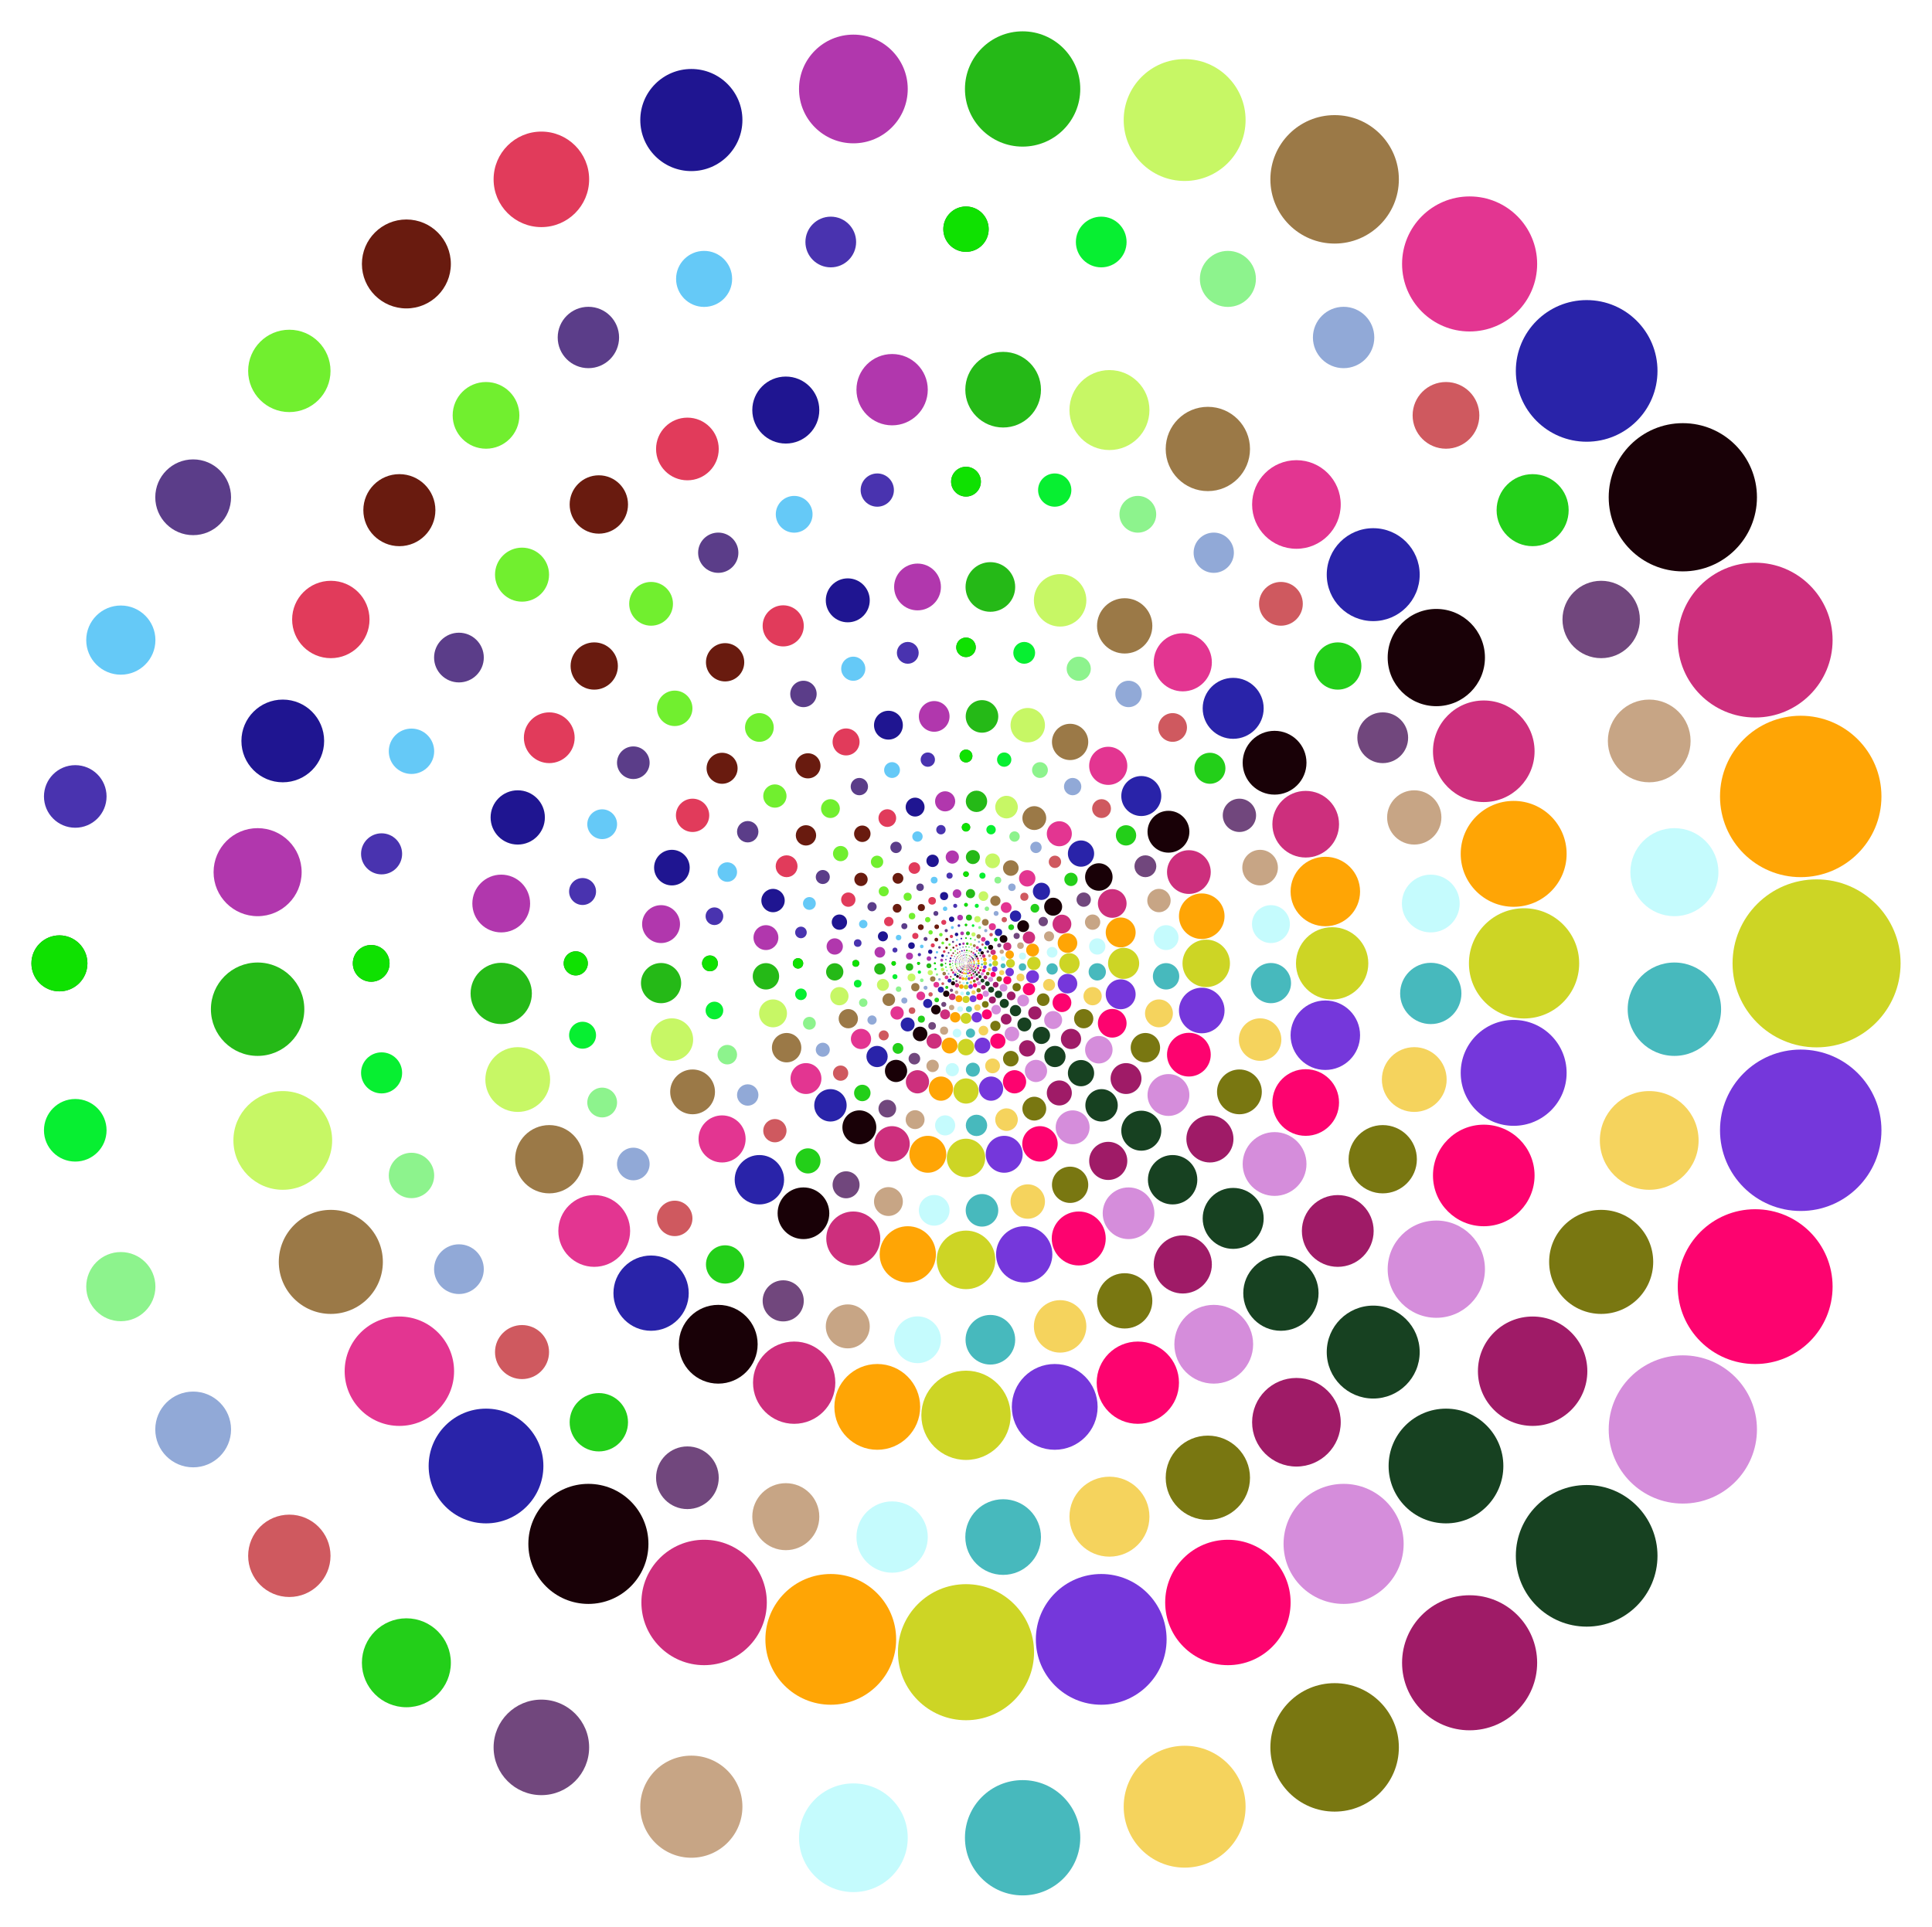 <?xml version="1.0" encoding="utf-8"?>

<!DOCTYPE svg PUBLIC "-//W3C//DTD SVG 1.1//EN" "http://www.w3.org/Graphics/SVG/1.1/DTD/svg11.dtd">
<svg version="1.1" id="Layer_1" xmlns="http://www.w3.org/2000/svg" xmlns:xlink="http://www.w3.org/1999/xlink" x="0px" y="0px"
	 viewBox="0 0 1658 1653.787" enable-background="new 0 0 1658 1653.787" xml:space="preserve">
<g>
	<g>
		<g>
			<circle fill="#1B7511" cx="827.602" cy="826.894" r="0.043"/>
			<circle fill="#4933AF" cx="827.626" cy="826.636" r="0.048"/>
			<circle fill="#65C9F7" cx="827.697" cy="826.395" r="0.053"/>
			<circle fill="#5B3D89" cx="827.808" cy="826.175" r="0.058"/>
			<circle fill="#71EF2F" cx="827.956" cy="825.98" r="0.064"/>
			<circle fill="#691B0F" cx="828.137" cy="825.815" r="0.069"/>
			<circle fill="#E13B5B" cx="828.345" cy="825.684" r="0.074"/>
			<circle fill="#1F1591" cx="828.576" cy="825.593" r="0.079"/>
			<circle fill="#B137AD" cx="828.826" cy="825.545" r="0.084"/>
			<circle fill="#25B917" cx="829.087" cy="825.545" r="0.089"/>
			<circle fill="#C7F765" cx="829.337" cy="825.593" r="0.094"/>
			<circle fill="#9B7947" cx="829.568" cy="825.684" r="0.099"/>
			<circle fill="#E33591" cx="829.777" cy="825.815" r="0.104"/>
			<circle fill="#2923A9" cx="829.957" cy="825.98" r="0.109"/>
			<circle fill="#190107" cx="830.105" cy="826.175" r="0.114"/>
			<circle fill="#CD2F7D" cx="830.217" cy="826.395" r="0.119"/>
			<circle fill="#FFA505" cx="830.287" cy="826.636" r="0.124"/>
			<circle fill="#CDD525" cx="830.312" cy="826.894" r="0.13"/>
			<circle fill="#7537DB" cx="830.287" cy="827.151" r="0.124"/>
			<circle fill="#FD036F" cx="830.217" cy="827.392" r="0.119"/>
			<circle fill="#D58DDB" cx="830.105" cy="827.613" r="0.114"/>
			<circle fill="#174121" cx="829.957" cy="827.807" r="0.109"/>
			<circle fill="#9F1B67" cx="829.777" cy="827.972" r="0.104"/>
			<circle fill="#797711" cx="829.568" cy="828.103" r="0.099"/>
			<circle fill="#F5D35D" cx="829.337" cy="828.194" r="0.094"/>
			<circle fill="#47B9BD" cx="829.087" cy="828.242" r="0.089"/>
			<circle fill="#C5FBFD" cx="828.826" cy="828.242" r="0.084"/>
			<circle fill="#C7A585" cx="828.576" cy="828.194" r="0.079"/>
			<circle fill="#71477D" cx="828.345" cy="828.103" r="0.074"/>
			<circle fill="#23CF19" cx="828.137" cy="827.972" r="0.069"/>
			<circle fill="#CF595F" cx="827.956" cy="827.807" r="0.064"/>
			<circle fill="#91A9D7" cx="827.808" cy="827.613" r="0.058"/>
			<circle fill="#8DF38D" cx="827.697" cy="827.392" r="0.053"/>
			<circle fill="#07EF31" cx="827.626" cy="827.151" r="0.048"/>
			<circle fill="#0FE101" cx="827.602" cy="826.894" r="0.043"/>
		</g>
	</g>
	<g>
		<g>
			<circle fill="#1B7511" cx="829" cy="825.168" r="0.053"/>
			<circle fill="#4933AF" cx="828.682" cy="825.198" r="0.06"/>
			<circle fill="#65C9F7" cx="828.384" cy="825.285" r="0.066"/>
			<circle fill="#5B3D89" cx="828.112" cy="825.422" r="0.072"/>
			<circle fill="#71EF2F" cx="827.872" cy="825.605" r="0.078"/>
			<circle fill="#691B0F" cx="827.668" cy="825.828" r="0.085"/>
			<circle fill="#E13B5B" cx="827.507" cy="826.085" r="0.091"/>
			<circle fill="#1F1591" cx="827.394" cy="826.371" r="0.097"/>
			<circle fill="#B137AD" cx="827.335" cy="826.679" r="0.103"/>
			<circle fill="#25B917" cx="827.335" cy="827.001" r="0.11"/>
			<circle fill="#C7F765" cx="827.394" cy="827.31" r="0.116"/>
			<circle fill="#9B7947" cx="827.507" cy="827.595" r="0.122"/>
			<circle fill="#E33591" cx="827.668" cy="827.852" r="0.129"/>
			<circle fill="#2923A9" cx="827.872" cy="828.075" r="0.135"/>
			<circle fill="#190107" cx="828.112" cy="828.258" r="0.141"/>
			<circle fill="#CD2F7D" cx="828.384" cy="828.396" r="0.147"/>
			<circle fill="#FFA505" cx="828.682" cy="828.483" r="0.154"/>
			<circle fill="#CDD525" cx="829" cy="828.513" r="0.16"/>
			<circle fill="#7537DB" cx="829.318" cy="828.483" r="0.154"/>
			<circle fill="#FD036F" cx="829.616" cy="828.396" r="0.147"/>
			<circle fill="#D58DDB" cx="829.888" cy="828.258" r="0.141"/>
			<circle fill="#174121" cx="830.128" cy="828.075" r="0.135"/>
			<circle fill="#9F1B67" cx="830.332" cy="827.852" r="0.129"/>
			<circle fill="#797711" cx="830.493" cy="827.595" r="0.122"/>
			<circle fill="#F5D35D" cx="830.606" cy="827.31" r="0.116"/>
			<circle fill="#47B9BD" cx="830.665" cy="827.001" r="0.11"/>
			<circle fill="#C5FBFD" cx="830.665" cy="826.679" r="0.103"/>
			<circle fill="#C7A585" cx="830.606" cy="826.371" r="0.097"/>
			<circle fill="#71477D" cx="830.493" cy="826.085" r="0.091"/>
			<circle fill="#23CF19" cx="830.332" cy="825.828" r="0.085"/>
			<circle fill="#CF595F" cx="830.128" cy="825.605" r="0.078"/>
			<circle fill="#91A9D7" cx="829.888" cy="825.422" r="0.072"/>
			<circle fill="#8DF38D" cx="829.616" cy="825.285" r="0.066"/>
			<circle fill="#07EF31" cx="829.318" cy="825.198" r="0.06"/>
			<circle fill="#0FE101" cx="829" cy="825.168" r="0.053"/>
		</g>
	</g>
	<g>
		<g>
			<circle fill="#1B7511" cx="826.869" cy="826.894" r="0.066"/>
			<circle fill="#4933AF" cx="826.906" cy="826.501" r="0.074"/>
			<circle fill="#65C9F7" cx="827.013" cy="826.134" r="0.081"/>
			<circle fill="#5B3D89" cx="827.183" cy="825.798" r="0.089"/>
			<circle fill="#71EF2F" cx="827.409" cy="825.501" r="0.097"/>
			<circle fill="#691B0F" cx="827.685" cy="825.249" r="0.105"/>
			<circle fill="#E13B5B" cx="828.002" cy="825.05" r="0.112"/>
			<circle fill="#1F1591" cx="828.354" cy="824.911" r="0.12"/>
			<circle fill="#B137AD" cx="828.735" cy="824.838" r="0.128"/>
			<circle fill="#25B917" cx="829.133" cy="824.838" r="0.136"/>
			<circle fill="#C7F765" cx="829.514" cy="824.911" r="0.143"/>
			<circle fill="#9B7947" cx="829.866" cy="825.05" r="0.151"/>
			<circle fill="#E33591" cx="830.184" cy="825.249" r="0.159"/>
			<circle fill="#2923A9" cx="830.459" cy="825.501" r="0.166"/>
			<circle fill="#190107" cx="830.685" cy="825.798" r="0.174"/>
			<circle fill="#CD2F7D" cx="830.855" cy="826.134" r="0.182"/>
			<circle fill="#FFA505" cx="830.962" cy="826.501" r="0.19"/>
			<circle fill="#CDD525" cx="830.999" cy="826.894" r="0.197"/>
			<circle fill="#7537DB" cx="830.962" cy="827.286" r="0.19"/>
			<circle fill="#FD036F" cx="830.855" cy="827.654" r="0.182"/>
			<circle fill="#D58DDB" cx="830.685" cy="827.989" r="0.174"/>
			<circle fill="#174121" cx="830.459" cy="828.286" r="0.166"/>
			<circle fill="#9F1B67" cx="830.184" cy="828.538" r="0.159"/>
			<circle fill="#797711" cx="829.866" cy="828.737" r="0.151"/>
			<circle fill="#F5D35D" cx="829.514" cy="828.876" r="0.143"/>
			<circle fill="#47B9BD" cx="829.133" cy="828.949" r="0.136"/>
			<circle fill="#C5FBFD" cx="828.735" cy="828.949" r="0.128"/>
			<circle fill="#C7A585" cx="828.354" cy="828.876" r="0.12"/>
			<circle fill="#71477D" cx="828.002" cy="828.737" r="0.112"/>
			<circle fill="#23CF19" cx="827.685" cy="828.538" r="0.105"/>
			<circle fill="#CF595F" cx="827.409" cy="828.286" r="0.097"/>
			<circle fill="#91A9D7" cx="827.183" cy="827.989" r="0.089"/>
			<circle fill="#8DF38D" cx="827.013" cy="827.654" r="0.081"/>
			<circle fill="#07EF31" cx="826.906" cy="827.286" r="0.074"/>
			<circle fill="#0FE101" cx="826.869" cy="826.894" r="0.066"/>
		</g>
	</g>
	<g>
		<g>
			<circle fill="#1B7511" cx="829" cy="824.263" r="0.081"/>
			<circle fill="#4933AF" cx="828.516" cy="824.309" r="0.091"/>
			<circle fill="#65C9F7" cx="828.062" cy="824.441" r="0.1"/>
			<circle fill="#5B3D89" cx="827.647" cy="824.651" r="0.11"/>
			<circle fill="#71EF2F" cx="827.28" cy="824.93" r="0.12"/>
			<circle fill="#691B0F" cx="826.97" cy="825.27" r="0.129"/>
			<circle fill="#E13B5B" cx="826.724" cy="825.661" r="0.139"/>
			<circle fill="#1F1591" cx="826.552" cy="826.097" r="0.148"/>
			<circle fill="#B137AD" cx="826.462" cy="826.567" r="0.158"/>
			<circle fill="#25B917" cx="826.462" cy="827.058" r="0.167"/>
			<circle fill="#C7F765" cx="826.552" cy="827.528" r="0.177"/>
			<circle fill="#9B7947" cx="826.724" cy="827.963" r="0.186"/>
			<circle fill="#E33591" cx="826.97" cy="828.355" r="0.196"/>
			<circle fill="#2923A9" cx="827.28" cy="828.695" r="0.206"/>
			<circle fill="#190107" cx="827.647" cy="828.974" r="0.215"/>
			<circle fill="#CD2F7D" cx="828.062" cy="829.184" r="0.225"/>
			<circle fill="#FFA505" cx="828.516" cy="829.316" r="0.234"/>
			<circle fill="#CDD525" cx="829" cy="829.362" r="0.244"/>
			<circle fill="#7537DB" cx="829.484" cy="829.316" r="0.234"/>
			<circle fill="#FD036F" cx="829.938" cy="829.184" r="0.225"/>
			<circle fill="#D58DDB" cx="830.353" cy="828.974" r="0.215"/>
			<circle fill="#174121" cx="830.72" cy="828.695" r="0.206"/>
			<circle fill="#9F1B67" cx="831.03" cy="828.355" r="0.196"/>
			<circle fill="#797711" cx="831.276" cy="827.963" r="0.186"/>
			<circle fill="#F5D35D" cx="831.448" cy="827.528" r="0.177"/>
			<circle fill="#47B9BD" cx="831.538" cy="827.058" r="0.167"/>
			<circle fill="#C5FBFD" cx="831.538" cy="826.567" r="0.158"/>
			<circle fill="#C7A585" cx="831.448" cy="826.097" r="0.148"/>
			<circle fill="#71477D" cx="831.276" cy="825.661" r="0.139"/>
			<circle fill="#23CF19" cx="831.03" cy="825.27" r="0.129"/>
			<circle fill="#CF595F" cx="830.72" cy="824.93" r="0.12"/>
			<circle fill="#91A9D7" cx="830.353" cy="824.651" r="0.11"/>
			<circle fill="#8DF38D" cx="829.938" cy="824.441" r="0.1"/>
			<circle fill="#07EF31" cx="829.484" cy="824.309" r="0.091"/>
			<circle fill="#0FE101" cx="829" cy="824.263" r="0.081"/>
		</g>
	</g>
	<g>
		<g>
			<circle fill="#1B7511" cx="825.752" cy="826.894" r="0.1"/>
			<circle fill="#4933AF" cx="825.809" cy="826.296" r="0.112"/>
			<circle fill="#65C9F7" cx="825.972" cy="825.735" r="0.124"/>
			<circle fill="#5B3D89" cx="826.231" cy="825.224" r="0.136"/>
			<circle fill="#71EF2F" cx="826.576" cy="824.771" r="0.148"/>
			<circle fill="#691B0F" cx="826.995" cy="824.388" r="0.159"/>
			<circle fill="#E13B5B" cx="827.479" cy="824.084" r="0.171"/>
			<circle fill="#1F1591" cx="828.016" cy="823.872" r="0.183"/>
			<circle fill="#B137AD" cx="828.597" cy="823.761" r="0.195"/>
			<circle fill="#25B917" cx="829.203" cy="823.761" r="0.207"/>
			<circle fill="#C7F765" cx="829.783" cy="823.872" r="0.218"/>
			<circle fill="#9B7947" cx="830.321" cy="824.084" r="0.23"/>
			<circle fill="#E33591" cx="830.804" cy="824.388" r="0.242"/>
			<circle fill="#2923A9" cx="831.224" cy="824.771" r="0.254"/>
			<circle fill="#190107" cx="831.568" cy="825.224" r="0.266"/>
			<circle fill="#CD2F7D" cx="831.827" cy="825.735" r="0.277"/>
			<circle fill="#FFA505" cx="831.99" cy="826.296" r="0.289"/>
			<circle fill="#CDD525" cx="832.047" cy="826.894" r="0.301"/>
			<circle fill="#7537DB" cx="831.99" cy="827.492" r="0.289"/>
			<circle fill="#FD036F" cx="831.827" cy="828.052" r="0.277"/>
			<circle fill="#D58DDB" cx="831.568" cy="828.564" r="0.266"/>
			<circle fill="#174121" cx="831.224" cy="829.017" r="0.254"/>
			<circle fill="#9F1B67" cx="830.804" cy="829.4" r="0.242"/>
			<circle fill="#797711" cx="830.321" cy="829.703" r="0.23"/>
			<circle fill="#F5D35D" cx="829.783" cy="829.915" r="0.218"/>
			<circle fill="#47B9BD" cx="829.203" cy="830.027" r="0.207"/>
			<circle fill="#C5FBFD" cx="828.597" cy="830.027" r="0.195"/>
			<circle fill="#C7A585" cx="828.016" cy="829.915" r="0.183"/>
			<circle fill="#71477D" cx="827.479" cy="829.703" r="0.171"/>
			<circle fill="#23CF19" cx="826.995" cy="829.4" r="0.159"/>
			<circle fill="#CF595F" cx="826.576" cy="829.017" r="0.148"/>
			<circle fill="#91A9D7" cx="826.231" cy="828.564" r="0.136"/>
			<circle fill="#8DF38D" cx="825.972" cy="828.052" r="0.124"/>
			<circle fill="#07EF31" cx="825.809" cy="827.492" r="0.112"/>
			<circle fill="#0FE101" cx="825.752" cy="826.894" r="0.1"/>
		</g>
	</g>
	<g>
		<g>
			<circle fill="#1B7511" cx="829" cy="822.884" r="0.124"/>
			<circle fill="#4933AF" cx="828.262" cy="822.954" r="0.138"/>
			<circle fill="#65C9F7" cx="827.57" cy="823.156" r="0.153"/>
			<circle fill="#5B3D89" cx="826.938" cy="823.476" r="0.168"/>
			<circle fill="#71EF2F" cx="826.379" cy="823.901" r="0.182"/>
			<circle fill="#691B0F" cx="825.906" cy="824.419" r="0.197"/>
			<circle fill="#E13B5B" cx="825.532" cy="825.016" r="0.211"/>
			<circle fill="#1F1591" cx="825.269" cy="825.679" r="0.226"/>
			<circle fill="#B137AD" cx="825.132" cy="826.396" r="0.24"/>
			<circle fill="#25B917" cx="825.132" cy="827.144" r="0.255"/>
			<circle fill="#C7F765" cx="825.269" cy="827.861" r="0.27"/>
			<circle fill="#9B7947" cx="825.532" cy="828.524" r="0.284"/>
			<circle fill="#E33591" cx="825.906" cy="829.121" r="0.299"/>
			<circle fill="#2923A9" cx="826.379" cy="829.639" r="0.313"/>
			<circle fill="#190107" cx="826.938" cy="830.064" r="0.328"/>
			<circle fill="#CD2F7D" cx="827.57" cy="830.384" r="0.342"/>
			<circle fill="#FFA505" cx="828.262" cy="830.586" r="0.357"/>
			<circle fill="#CDD525" cx="829" cy="830.656" r="0.372"/>
			<circle fill="#7537DB" cx="829.738" cy="830.586" r="0.357"/>
			<circle fill="#FD036F" cx="830.43" cy="830.384" r="0.342"/>
			<circle fill="#D58DDB" cx="831.062" cy="830.064" r="0.328"/>
			<circle fill="#174121" cx="831.621" cy="829.639" r="0.313"/>
			<circle fill="#9F1B67" cx="832.094" cy="829.121" r="0.299"/>
			<circle fill="#797711" cx="832.468" cy="828.524" r="0.284"/>
			<circle fill="#F5D35D" cx="832.731" cy="827.861" r="0.27"/>
			<circle fill="#47B9BD" cx="832.868" cy="827.144" r="0.255"/>
			<circle fill="#C5FBFD" cx="832.868" cy="826.396" r="0.24"/>
			<circle fill="#C7A585" cx="832.731" cy="825.679" r="0.226"/>
			<circle fill="#71477D" cx="832.468" cy="825.016" r="0.211"/>
			<circle fill="#23CF19" cx="832.094" cy="824.419" r="0.197"/>
			<circle fill="#CF595F" cx="831.621" cy="823.901" r="0.182"/>
			<circle fill="#91A9D7" cx="831.062" cy="823.476" r="0.168"/>
			<circle fill="#8DF38D" cx="830.43" cy="823.156" r="0.153"/>
			<circle fill="#07EF31" cx="829.738" cy="822.954" r="0.138"/>
			<circle fill="#0FE101" cx="829" cy="822.884" r="0.124"/>
		</g>
	</g>
	<g>
		<g>
			<circle fill="#1B7511" cx="824.05" cy="826.894" r="0.153"/>
			<circle fill="#4933AF" cx="824.136" cy="825.982" r="0.171"/>
			<circle fill="#65C9F7" cx="824.385" cy="825.128" r="0.189"/>
			<circle fill="#5B3D89" cx="824.78" cy="824.348" r="0.207"/>
			<circle fill="#71EF2F" cx="825.305" cy="823.658" r="0.225"/>
			<circle fill="#691B0F" cx="825.944" cy="823.074" r="0.243"/>
			<circle fill="#E13B5B" cx="826.681" cy="822.612" r="0.261"/>
			<circle fill="#1F1591" cx="827.5" cy="822.288" r="0.279"/>
			<circle fill="#B137AD" cx="828.385" cy="822.118" r="0.297"/>
			<circle fill="#25B917" cx="829.309" cy="822.118" r="0.315"/>
			<circle fill="#C7F765" cx="830.194" cy="822.288" r="0.333"/>
			<circle fill="#9B7947" cx="831.013" cy="822.612" r="0.351"/>
			<circle fill="#E33591" cx="831.75" cy="823.074" r="0.369"/>
			<circle fill="#2923A9" cx="832.389" cy="823.658" r="0.387"/>
			<circle fill="#190107" cx="832.914" cy="824.348" r="0.405"/>
			<circle fill="#CD2F7D" cx="833.309" cy="825.128" r="0.423"/>
			<circle fill="#FFA505" cx="833.558" cy="825.982" r="0.441"/>
			<circle fill="#CDD525" cx="833.644" cy="826.894" r="0.459"/>
			<circle fill="#7537DB" cx="833.558" cy="827.805" r="0.441"/>
			<circle fill="#FD036F" cx="833.309" cy="828.659" r="0.423"/>
			<circle fill="#D58DDB" cx="832.914" cy="829.439" r="0.405"/>
			<circle fill="#174121" cx="832.389" cy="830.129" r="0.387"/>
			<circle fill="#9F1B67" cx="831.75" cy="830.713" r="0.369"/>
			<circle fill="#797711" cx="831.013" cy="831.175" r="0.351"/>
			<circle fill="#F5D35D" cx="830.194" cy="831.499" r="0.333"/>
			<circle fill="#47B9BD" cx="829.309" cy="831.669" r="0.315"/>
			<circle fill="#C5FBFD" cx="828.385" cy="831.669" r="0.297"/>
			<circle fill="#C7A585" cx="827.5" cy="831.499" r="0.279"/>
			<circle fill="#71477D" cx="826.681" cy="831.175" r="0.261"/>
			<circle fill="#23CF19" cx="825.944" cy="830.713" r="0.243"/>
			<circle fill="#CF595F" cx="825.305" cy="830.129" r="0.225"/>
			<circle fill="#91A9D7" cx="824.78" cy="829.439" r="0.207"/>
			<circle fill="#8DF38D" cx="824.385" cy="828.659" r="0.189"/>
			<circle fill="#07EF31" cx="824.136" cy="827.805" r="0.171"/>
			<circle fill="#0FE101" cx="824.05" cy="826.894" r="0.153"/>
		</g>
	</g>
	<g>
		<g>
			<circle fill="#1B7511" cx="829" cy="820.782" r="0.189"/>
			<circle fill="#4933AF" cx="827.875" cy="820.889" r="0.211"/>
			<circle fill="#65C9F7" cx="826.82" cy="821.196" r="0.233"/>
			<circle fill="#5B3D89" cx="825.857" cy="821.684" r="0.255"/>
			<circle fill="#71EF2F" cx="825.005" cy="822.332" r="0.278"/>
			<circle fill="#691B0F" cx="824.284" cy="823.121" r="0.3"/>
			<circle fill="#E13B5B" cx="823.714" cy="824.031" r="0.322"/>
			<circle fill="#1F1591" cx="823.314" cy="825.042" r="0.344"/>
			<circle fill="#B137AD" cx="823.104" cy="826.134" r="0.366"/>
			<circle fill="#25B917" cx="823.104" cy="827.275" r="0.389"/>
			<circle fill="#C7F765" cx="823.314" cy="828.368" r="0.411"/>
			<circle fill="#9B7947" cx="823.714" cy="829.379" r="0.433"/>
			<circle fill="#E33591" cx="824.284" cy="830.289" r="0.455"/>
			<circle fill="#2923A9" cx="825.005" cy="831.078" r="0.477"/>
			<circle fill="#190107" cx="825.857" cy="831.726" r="0.5"/>
			<circle fill="#CD2F7D" cx="826.82" cy="832.214" r="0.522"/>
			<circle fill="#FFA505" cx="827.875" cy="832.521" r="0.544"/>
			<circle fill="#CDD525" cx="829" cy="832.627" r="0.566"/>
			<circle fill="#7537DB" cx="830.125" cy="832.521" r="0.544"/>
			<circle fill="#FD036F" cx="831.18" cy="832.214" r="0.522"/>
			<circle fill="#D58DDB" cx="832.143" cy="831.726" r="0.5"/>
			<circle fill="#174121" cx="832.995" cy="831.078" r="0.477"/>
			<circle fill="#9F1B67" cx="833.716" cy="830.289" r="0.455"/>
			<circle fill="#797711" cx="834.286" cy="829.379" r="0.433"/>
			<circle fill="#F5D35D" cx="834.686" cy="828.368" r="0.411"/>
			<circle fill="#47B9BD" cx="834.896" cy="827.275" r="0.389"/>
			<circle fill="#C5FBFD" cx="834.896" cy="826.134" r="0.366"/>
			<circle fill="#C7A585" cx="834.686" cy="825.042" r="0.344"/>
			<circle fill="#71477D" cx="834.286" cy="824.031" r="0.322"/>
			<circle fill="#23CF19" cx="833.716" cy="823.121" r="0.3"/>
			<circle fill="#CF595F" cx="832.995" cy="822.332" r="0.278"/>
			<circle fill="#91A9D7" cx="832.143" cy="821.684" r="0.255"/>
			<circle fill="#8DF38D" cx="831.18" cy="821.196" r="0.233"/>
			<circle fill="#07EF31" cx="830.125" cy="820.889" r="0.211"/>
			<circle fill="#0FE101" cx="829" cy="820.782" r="0.189"/>
		</g>
	</g>
	<g>
		<g>
			<circle fill="#1B7511" cx="821.455" cy="826.894" r="0.233"/>
			<circle fill="#4933AF" cx="821.587" cy="825.504" r="0.26"/>
			<circle fill="#65C9F7" cx="821.966" cy="824.203" r="0.288"/>
			<circle fill="#5B3D89" cx="822.568" cy="823.014" r="0.315"/>
			<circle fill="#71EF2F" cx="823.368" cy="821.962" r="0.343"/>
			<circle fill="#691B0F" cx="824.343" cy="821.072" r="0.37"/>
			<circle fill="#E13B5B" cx="825.466" cy="820.367" r="0.398"/>
			<circle fill="#1F1591" cx="826.714" cy="819.874" r="0.425"/>
			<circle fill="#B137AD" cx="828.063" cy="819.615" r="0.452"/>
			<circle fill="#25B917" cx="829.471" cy="819.615" r="0.48"/>
			<circle fill="#C7F765" cx="830.82" cy="819.874" r="0.507"/>
			<circle fill="#9B7947" cx="832.068" cy="820.367" r="0.535"/>
			<circle fill="#E33591" cx="833.191" cy="821.072" r="0.562"/>
			<circle fill="#2923A9" cx="834.165" cy="821.962" r="0.589"/>
			<circle fill="#190107" cx="834.966" cy="823.014" r="0.617"/>
			<circle fill="#CD2F7D" cx="835.568" cy="824.203" r="0.644"/>
			<circle fill="#FFA505" cx="835.947" cy="825.504" r="0.672"/>
			<circle fill="#CDD525" cx="836.079" cy="826.894" r="0.699"/>
			<circle fill="#7537DB" cx="835.947" cy="828.283" r="0.672"/>
			<circle fill="#FD036F" cx="835.568" cy="829.584" r="0.644"/>
			<circle fill="#D58DDB" cx="834.966" cy="830.773" r="0.617"/>
			<circle fill="#174121" cx="834.165" cy="831.825" r="0.589"/>
			<circle fill="#9F1B67" cx="833.191" cy="832.716" r="0.562"/>
			<circle fill="#797711" cx="832.068" cy="833.42" r="0.535"/>
			<circle fill="#F5D35D" cx="830.82" cy="833.913" r="0.507"/>
			<circle fill="#47B9BD" cx="829.471" cy="834.172" r="0.48"/>
			<circle fill="#C5FBFD" cx="828.063" cy="834.172" r="0.452"/>
			<circle fill="#C7A585" cx="826.714" cy="833.913" r="0.425"/>
			<circle fill="#71477D" cx="825.466" cy="833.42" r="0.398"/>
			<circle fill="#23CF19" cx="824.343" cy="832.716" r="0.37"/>
			<circle fill="#CF595F" cx="823.368" cy="831.825" r="0.343"/>
			<circle fill="#91A9D7" cx="822.568" cy="830.773" r="0.315"/>
			<circle fill="#8DF38D" cx="821.966" cy="829.584" r="0.288"/>
			<circle fill="#07EF31" cx="821.587" cy="828.283" r="0.26"/>
			<circle fill="#0FE101" cx="821.455" cy="826.894" r="0.233"/>
		</g>
	</g>
	<g>
		<g>
			<circle fill="#1B7511" cx="829" cy="817.579" r="0.288"/>
			<circle fill="#4933AF" cx="827.285" cy="817.742" r="0.322"/>
			<circle fill="#65C9F7" cx="825.678" cy="818.21" r="0.355"/>
			<circle fill="#5B3D89" cx="824.21" cy="818.953" r="0.389"/>
			<circle fill="#71EF2F" cx="822.912" cy="819.941" r="0.423"/>
			<circle fill="#691B0F" cx="821.813" cy="821.144" r="0.457"/>
			<circle fill="#E13B5B" cx="820.943" cy="822.531" r="0.491"/>
			<circle fill="#1F1591" cx="820.334" cy="824.072" r="0.525"/>
			<circle fill="#B137AD" cx="820.014" cy="825.737" r="0.559"/>
			<circle fill="#25B917" cx="820.014" cy="827.475" r="0.592"/>
			<circle fill="#C7F765" cx="820.334" cy="829.14" r="0.626"/>
			<circle fill="#9B7947" cx="820.943" cy="830.681" r="0.66"/>
			<circle fill="#E33591" cx="821.813" cy="832.068" r="0.694"/>
			<circle fill="#2923A9" cx="822.912" cy="833.271" r="0.728"/>
			<circle fill="#190107" cx="824.21" cy="834.259" r="0.762"/>
			<circle fill="#CD2F7D" cx="825.678" cy="835.002" r="0.795"/>
			<circle fill="#FFA505" cx="827.285" cy="835.47" r="0.829"/>
			<circle fill="#CDD525" cx="829" cy="835.633" r="0.863"/>
			<circle fill="#7537DB" cx="830.715" cy="835.47" r="0.829"/>
			<circle fill="#FD036F" cx="832.322" cy="835.002" r="0.795"/>
			<circle fill="#D58DDB" cx="833.79" cy="834.259" r="0.762"/>
			<circle fill="#174121" cx="835.088" cy="833.271" r="0.728"/>
			<circle fill="#9F1B67" cx="836.188" cy="832.068" r="0.694"/>
			<circle fill="#797711" cx="837.057" cy="830.681" r="0.66"/>
			<circle fill="#F5D35D" cx="837.666" cy="829.14" r="0.626"/>
			<circle fill="#47B9BD" cx="837.986" cy="827.475" r="0.592"/>
			<circle fill="#C5FBFD" cx="837.986" cy="825.737" r="0.559"/>
			<circle fill="#C7A585" cx="837.666" cy="824.072" r="0.525"/>
			<circle fill="#71477D" cx="837.057" cy="822.531" r="0.491"/>
			<circle fill="#23CF19" cx="836.188" cy="821.144" r="0.457"/>
			<circle fill="#CF595F" cx="835.088" cy="819.941" r="0.423"/>
			<circle fill="#91A9D7" cx="833.79" cy="818.953" r="0.389"/>
			<circle fill="#8DF38D" cx="832.322" cy="818.21" r="0.355"/>
			<circle fill="#07EF31" cx="830.715" cy="817.742" r="0.322"/>
			<circle fill="#0FE101" cx="829" cy="817.579" r="0.288"/>
		</g>
	</g>
	<g>
		<g>
			<circle fill="#1B7511" cx="817.5" cy="826.894" r="0.355"/>
			<circle fill="#4933AF" cx="817.701" cy="824.776" r="0.397"/>
			<circle fill="#65C9F7" cx="818.279" cy="822.792" r="0.439"/>
			<circle fill="#5B3D89" cx="819.197" cy="820.98" r="0.481"/>
			<circle fill="#71EF2F" cx="820.417" cy="819.377" r="0.522"/>
			<circle fill="#691B0F" cx="821.901" cy="818.02" r="0.564"/>
			<circle fill="#E13B5B" cx="823.614" cy="816.947" r="0.606"/>
			<circle fill="#1F1591" cx="825.516" cy="816.194" r="0.648"/>
			<circle fill="#B137AD" cx="827.572" cy="815.8" r="0.69"/>
			<circle fill="#25B917" cx="829.718" cy="815.8" r="0.731"/>
			<circle fill="#C7F765" cx="831.773" cy="816.194" r="0.773"/>
			<circle fill="#9B7947" cx="833.676" cy="816.947" r="0.815"/>
			<circle fill="#E33591" cx="835.388" cy="818.02" r="0.857"/>
			<circle fill="#2923A9" cx="836.873" cy="819.377" r="0.898"/>
			<circle fill="#190107" cx="838.093" cy="820.98" r="0.94"/>
			<circle fill="#CD2F7D" cx="839.01" cy="822.792" r="0.982"/>
			<circle fill="#FFA505" cx="839.588" cy="824.776" r="1.024"/>
			<circle fill="#CDD525" cx="839.789" cy="826.894" r="1.066"/>
			<circle fill="#7537DB" cx="839.588" cy="829.011" r="1.024"/>
			<circle fill="#FD036F" cx="839.01" cy="830.995" r="0.982"/>
			<circle fill="#D58DDB" cx="838.093" cy="832.807" r="0.94"/>
			<circle fill="#174121" cx="836.873" cy="834.41" r="0.898"/>
			<circle fill="#9F1B67" cx="835.388" cy="835.767" r="0.857"/>
			<circle fill="#797711" cx="833.676" cy="836.841" r="0.815"/>
			<circle fill="#F5D35D" cx="831.773" cy="837.593" r="0.773"/>
			<circle fill="#47B9BD" cx="829.718" cy="837.987" r="0.731"/>
			<circle fill="#C5FBFD" cx="827.572" cy="837.987" r="0.69"/>
			<circle fill="#C7A585" cx="825.516" cy="837.593" r="0.648"/>
			<circle fill="#71477D" cx="823.614" cy="836.841" r="0.606"/>
			<circle fill="#23CF19" cx="821.901" cy="835.767" r="0.564"/>
			<circle fill="#CF595F" cx="820.417" cy="834.41" r="0.522"/>
			<circle fill="#91A9D7" cx="819.197" cy="832.807" r="0.481"/>
			<circle fill="#8DF38D" cx="818.279" cy="830.995" r="0.439"/>
			<circle fill="#07EF31" cx="817.701" cy="829.011" r="0.397"/>
			<circle fill="#0FE101" cx="817.5" cy="826.894" r="0.355"/>
		</g>
	</g>
	<g>
		<g>
			<circle fill="#1B7511" cx="829" cy="812.697" r="0.439"/>
			<circle fill="#4933AF" cx="826.386" cy="812.945" r="0.49"/>
			<circle fill="#65C9F7" cx="823.937" cy="813.658" r="0.542"/>
			<circle fill="#5B3D89" cx="821.7" cy="814.791" r="0.593"/>
			<circle fill="#71EF2F" cx="819.72" cy="816.297" r="0.645"/>
			<circle fill="#691B0F" cx="818.045" cy="818.13" r="0.696"/>
			<circle fill="#E13B5B" cx="816.72" cy="820.244" r="0.748"/>
			<circle fill="#1F1591" cx="815.791" cy="822.593" r="0.8"/>
			<circle fill="#B137AD" cx="815.304" cy="825.13" r="0.851"/>
			<circle fill="#25B917" cx="815.304" cy="827.78" r="0.903"/>
			<circle fill="#C7F765" cx="815.791" cy="830.318" r="0.954"/>
			<circle fill="#9B7947" cx="816.72" cy="832.666" r="1.006"/>
			<circle fill="#E33591" cx="818.045" cy="834.78" r="1.058"/>
			<circle fill="#2923A9" cx="819.72" cy="836.613" r="1.109"/>
			<circle fill="#190107" cx="821.7" cy="838.119" r="1.161"/>
			<circle fill="#CD2F7D" cx="823.937" cy="839.252" r="1.212"/>
			<circle fill="#FFA505" cx="826.386" cy="839.966" r="1.264"/>
			<circle fill="#CDD525" cx="829" cy="840.214" r="1.316"/>
			<circle fill="#7537DB" cx="831.614" cy="839.966" r="1.264"/>
			<circle fill="#FD036F" cx="834.063" cy="839.252" r="1.212"/>
			<circle fill="#D58DDB" cx="836.3" cy="838.119" r="1.161"/>
			<circle fill="#174121" cx="838.28" cy="836.613" r="1.109"/>
			<circle fill="#9F1B67" cx="839.955" cy="834.78" r="1.058"/>
			<circle fill="#797711" cx="841.28" cy="832.666" r="1.006"/>
			<circle fill="#F5D35D" cx="842.209" cy="830.318" r="0.954"/>
			<circle fill="#47B9BD" cx="842.696" cy="827.78" r="0.903"/>
			<circle fill="#C5FBFD" cx="842.696" cy="825.13" r="0.851"/>
			<circle fill="#C7A585" cx="842.209" cy="822.593" r="0.8"/>
			<circle fill="#71477D" cx="841.28" cy="820.244" r="0.748"/>
			<circle fill="#23CF19" cx="839.955" cy="818.13" r="0.696"/>
			<circle fill="#CF595F" cx="838.28" cy="816.297" r="0.645"/>
			<circle fill="#91A9D7" cx="836.3" cy="814.791" r="0.593"/>
			<circle fill="#8DF38D" cx="834.063" cy="813.658" r="0.542"/>
			<circle fill="#07EF31" cx="831.614" cy="812.945" r="0.49"/>
			<circle fill="#0FE101" cx="829" cy="812.697" r="0.439"/>
		</g>
	</g>
	<g>
		<g>
			<circle fill="#1B7511" cx="811.473" cy="826.894" r="0.541"/>
			<circle fill="#4933AF" cx="811.779" cy="823.666" r="0.605"/>
			<circle fill="#65C9F7" cx="812.66" cy="820.643" r="0.669"/>
			<circle fill="#5B3D89" cx="814.058" cy="817.881" r="0.732"/>
			<circle fill="#71EF2F" cx="815.918" cy="815.437" r="0.796"/>
			<circle fill="#691B0F" cx="818.181" cy="813.369" r="0.86"/>
			<circle fill="#E13B5B" cx="820.79" cy="811.733" r="0.924"/>
			<circle fill="#1F1591" cx="823.69" cy="810.586" r="0.987"/>
			<circle fill="#B137AD" cx="826.823" cy="809.986" r="1.051"/>
			<circle fill="#25B917" cx="830.094" cy="809.986" r="1.115"/>
			<circle fill="#C7F765" cx="833.227" cy="810.586" r="1.178"/>
			<circle fill="#9B7947" cx="836.127" cy="811.733" r="1.242"/>
			<circle fill="#E33591" cx="838.737" cy="813.369" r="1.306"/>
			<circle fill="#2923A9" cx="841" cy="815.437" r="1.369"/>
			<circle fill="#190107" cx="842.859" cy="817.881" r="1.433"/>
			<circle fill="#CD2F7D" cx="844.257" cy="820.643" r="1.497"/>
			<circle fill="#FFA505" cx="845.138" cy="823.666" r="1.56"/>
			<circle fill="#CDD525" cx="845.444" cy="826.894" r="1.624"/>
			<circle fill="#7537DB" cx="845.138" cy="830.121" r="1.56"/>
			<circle fill="#FD036F" cx="844.257" cy="833.145" r="1.497"/>
			<circle fill="#D58DDB" cx="842.859" cy="835.906" r="1.433"/>
			<circle fill="#174121" cx="841" cy="838.35" r="1.369"/>
			<circle fill="#9F1B67" cx="838.737" cy="840.418" r="1.306"/>
			<circle fill="#797711" cx="836.127" cy="842.054" r="1.242"/>
			<circle fill="#F5D35D" cx="833.227" cy="843.201" r="1.178"/>
			<circle fill="#47B9BD" cx="830.094" cy="843.802" r="1.115"/>
			<circle fill="#C5FBFD" cx="826.823" cy="843.802" r="1.051"/>
			<circle fill="#C7A585" cx="823.69" cy="843.201" r="0.987"/>
			<circle fill="#71477D" cx="820.79" cy="842.054" r="0.924"/>
			<circle fill="#23CF19" cx="818.181" cy="840.418" r="0.86"/>
			<circle fill="#CF595F" cx="815.918" cy="838.35" r="0.796"/>
			<circle fill="#91A9D7" cx="814.058" cy="835.906" r="0.732"/>
			<circle fill="#8DF38D" cx="812.66" cy="833.145" r="0.669"/>
			<circle fill="#07EF31" cx="811.779" cy="830.121" r="0.605"/>
			<circle fill="#0FE101" cx="811.473" cy="826.894" r="0.541"/>
		</g>
	</g>
	<g>
		<g>
			<circle fill="#1B7511" cx="829" cy="805.255" r="0.668"/>
			<circle fill="#4933AF" cx="825.015" cy="805.633" r="0.747"/>
			<circle fill="#65C9F7" cx="821.283" cy="806.721" r="0.826"/>
			<circle fill="#5B3D89" cx="817.873" cy="808.447" r="0.904"/>
			<circle fill="#71EF2F" cx="814.856" cy="810.743" r="0.983"/>
			<circle fill="#691B0F" cx="812.303" cy="813.536" r="1.062"/>
			<circle fill="#E13B5B" cx="810.283" cy="816.758" r="1.14"/>
			<circle fill="#1F1591" cx="808.867" cy="820.338" r="1.219"/>
			<circle fill="#B137AD" cx="808.126" cy="824.206" r="1.297"/>
			<circle fill="#25B917" cx="808.126" cy="828.245" r="1.376"/>
			<circle fill="#C7F765" cx="808.867" cy="832.112" r="1.455"/>
			<circle fill="#9B7947" cx="810.283" cy="835.692" r="1.533"/>
			<circle fill="#E33591" cx="812.303" cy="838.914" r="1.612"/>
			<circle fill="#2923A9" cx="814.856" cy="841.708" r="1.691"/>
			<circle fill="#190107" cx="817.873" cy="844.003" r="1.769"/>
			<circle fill="#CD2F7D" cx="821.283" cy="845.73" r="1.848"/>
			<circle fill="#FFA505" cx="825.015" cy="846.817" r="1.927"/>
			<circle fill="#CDD525" cx="829" cy="847.195" r="2.005"/>
			<circle fill="#7537DB" cx="832.985" cy="846.817" r="1.927"/>
			<circle fill="#FD036F" cx="836.717" cy="845.73" r="1.848"/>
			<circle fill="#D58DDB" cx="840.127" cy="844.003" r="1.769"/>
			<circle fill="#174121" cx="843.144" cy="841.708" r="1.691"/>
			<circle fill="#9F1B67" cx="845.697" cy="838.914" r="1.612"/>
			<circle fill="#797711" cx="847.717" cy="835.692" r="1.533"/>
			<circle fill="#F5D35D" cx="849.133" cy="832.112" r="1.455"/>
			<circle fill="#47B9BD" cx="849.874" cy="828.245" r="1.376"/>
			<circle fill="#C5FBFD" cx="849.874" cy="824.206" r="1.297"/>
			<circle fill="#C7A585" cx="849.133" cy="820.338" r="1.219"/>
			<circle fill="#71477D" cx="847.717" cy="816.758" r="1.14"/>
			<circle fill="#23CF19" cx="845.697" cy="813.536" r="1.062"/>
			<circle fill="#CF595F" cx="843.144" cy="810.743" r="0.983"/>
			<circle fill="#91A9D7" cx="840.127" cy="808.447" r="0.904"/>
			<circle fill="#8DF38D" cx="836.717" cy="806.721" r="0.826"/>
			<circle fill="#07EF31" cx="832.985" cy="805.633" r="0.747"/>
			<circle fill="#0FE101" cx="829" cy="805.255" r="0.668"/>
		</g>
	</g>
	<g>
		<g>
			<circle fill="#1B7511" cx="802.286" cy="826.894" r="0.825"/>
			<circle fill="#4933AF" cx="802.753" cy="821.974" r="0.922"/>
			<circle fill="#65C9F7" cx="804.095" cy="817.366" r="1.019"/>
			<circle fill="#5B3D89" cx="806.227" cy="813.157" r="1.116"/>
			<circle fill="#71EF2F" cx="809.06" cy="809.432" r="1.213"/>
			<circle fill="#691B0F" cx="812.51" cy="806.28" r="1.311"/>
			<circle fill="#E13B5B" cx="816.487" cy="803.787" r="1.408"/>
			<circle fill="#1F1591" cx="820.907" cy="802.039" r="1.505"/>
			<circle fill="#B137AD" cx="825.682" cy="801.123" r="1.602"/>
			<circle fill="#25B917" cx="830.668" cy="801.123" r="1.699"/>
			<circle fill="#C7F765" cx="835.443" cy="802.039" r="1.796"/>
			<circle fill="#9B7947" cx="839.862" cy="803.787" r="1.893"/>
			<circle fill="#E33591" cx="843.84" cy="806.28" r="1.99"/>
			<circle fill="#2923A9" cx="847.289" cy="809.432" r="2.087"/>
			<circle fill="#190107" cx="850.123" cy="813.157" r="2.184"/>
			<circle fill="#CD2F7D" cx="852.255" cy="817.366" r="2.281"/>
			<circle fill="#FFA505" cx="853.597" cy="821.974" r="2.378"/>
			<circle fill="#CDD525" cx="854.064" cy="826.894" r="2.476"/>
			<circle fill="#7537DB" cx="853.597" cy="831.813" r="2.378"/>
			<circle fill="#FD036F" cx="852.255" cy="836.421" r="2.281"/>
			<circle fill="#D58DDB" cx="850.123" cy="840.631" r="2.184"/>
			<circle fill="#174121" cx="847.289" cy="844.355" r="2.087"/>
			<circle fill="#9F1B67" cx="843.84" cy="847.507" r="1.99"/>
			<circle fill="#797711" cx="839.862" cy="850.001" r="1.893"/>
			<circle fill="#F5D35D" cx="835.443" cy="851.749" r="1.796"/>
			<circle fill="#47B9BD" cx="830.668" cy="852.664" r="1.699"/>
			<circle fill="#C5FBFD" cx="825.682" cy="852.664" r="1.602"/>
			<circle fill="#C7A585" cx="820.907" cy="851.749" r="1.505"/>
			<circle fill="#71477D" cx="816.487" cy="850.001" r="1.408"/>
			<circle fill="#23CF19" cx="812.51" cy="847.507" r="1.311"/>
			<circle fill="#CF595F" cx="809.06" cy="844.355" r="1.213"/>
			<circle fill="#91A9D7" cx="806.227" cy="840.631" r="1.116"/>
			<circle fill="#8DF38D" cx="804.095" cy="836.421" r="1.019"/>
			<circle fill="#07EF31" cx="802.753" cy="831.813" r="0.922"/>
			<circle fill="#0FE101" cx="802.286" cy="826.894" r="0.825"/>
		</g>
	</g>
	<g>
		<g>
			<circle fill="#1B7511" cx="829" cy="793.913" r="1.019"/>
			<circle fill="#4933AF" cx="822.927" cy="794.489" r="1.139"/>
			<circle fill="#65C9F7" cx="817.238" cy="796.147" r="1.258"/>
			<circle fill="#5B3D89" cx="812.041" cy="798.779" r="1.378"/>
			<circle fill="#71EF2F" cx="807.443" cy="802.277" r="1.498"/>
			<circle fill="#691B0F" cx="803.551" cy="806.535" r="1.618"/>
			<circle fill="#E13B5B" cx="800.473" cy="811.446" r="1.738"/>
			<circle fill="#1F1591" cx="798.315" cy="816.902" r="1.858"/>
			<circle fill="#B137AD" cx="797.184" cy="822.797" r="1.978"/>
			<circle fill="#25B917" cx="797.184" cy="828.953" r="2.097"/>
			<circle fill="#C7F765" cx="798.315" cy="834.848" r="2.217"/>
			<circle fill="#9B7947" cx="800.473" cy="840.304" r="2.337"/>
			<circle fill="#E33591" cx="803.551" cy="845.215" r="2.457"/>
			<circle fill="#2923A9" cx="807.443" cy="849.473" r="2.577"/>
			<circle fill="#190107" cx="812.041" cy="852.971" r="2.697"/>
			<circle fill="#CD2F7D" cx="817.238" cy="855.603" r="2.816"/>
			<circle fill="#FFA505" cx="822.927" cy="857.26" r="2.936"/>
			<circle fill="#CDD525" cx="829" cy="857.837" r="3.056"/>
			<circle fill="#7537DB" cx="835.073" cy="857.26" r="2.936"/>
			<circle fill="#FD036F" cx="840.762" cy="855.603" r="2.816"/>
			<circle fill="#D58DDB" cx="845.959" cy="852.971" r="2.697"/>
			<circle fill="#174121" cx="850.557" cy="849.473" r="2.577"/>
			<circle fill="#9F1B67" cx="854.449" cy="845.215" r="2.457"/>
			<circle fill="#797711" cx="857.527" cy="840.304" r="2.337"/>
			<circle fill="#F5D35D" cx="859.685" cy="834.848" r="2.217"/>
			<circle fill="#47B9BD" cx="860.816" cy="828.953" r="2.097"/>
			<circle fill="#C5FBFD" cx="860.816" cy="822.797" r="1.978"/>
			<circle fill="#C7A585" cx="859.685" cy="816.902" r="1.858"/>
			<circle fill="#71477D" cx="857.527" cy="811.446" r="1.738"/>
			<circle fill="#23CF19" cx="854.449" cy="806.535" r="1.618"/>
			<circle fill="#CF595F" cx="850.557" cy="802.277" r="1.498"/>
			<circle fill="#91A9D7" cx="845.959" cy="798.779" r="1.378"/>
			<circle fill="#8DF38D" cx="840.762" cy="796.147" r="1.258"/>
			<circle fill="#07EF31" cx="835.073" cy="794.489" r="1.139"/>
			<circle fill="#0FE101" cx="829" cy="793.913" r="1.019"/>
		</g>
	</g>
	<g>
		<g>
			<circle fill="#1B7511" cx="788.283" cy="826.894" r="1.258"/>
			<circle fill="#4933AF" cx="788.995" cy="819.396" r="1.406"/>
			<circle fill="#65C9F7" cx="791.041" cy="812.372" r="1.554"/>
			<circle fill="#5B3D89" cx="794.29" cy="805.956" r="1.702"/>
			<circle fill="#71EF2F" cx="798.609" cy="800.28" r="1.85"/>
			<circle fill="#691B0F" cx="803.866" cy="795.475" r="1.998"/>
			<circle fill="#E13B5B" cx="809.929" cy="791.675" r="2.145"/>
			<circle fill="#1F1591" cx="816.665" cy="789.011" r="2.293"/>
			<circle fill="#B137AD" cx="823.942" cy="787.615" r="2.441"/>
			<circle fill="#25B917" cx="831.542" cy="787.615" r="2.589"/>
			<circle fill="#C7F765" cx="838.82" cy="789.011" r="2.737"/>
			<circle fill="#9B7947" cx="845.556" cy="791.675" r="2.885"/>
			<circle fill="#E33591" cx="851.619" cy="795.475" r="3.033"/>
			<circle fill="#2923A9" cx="856.876" cy="800.28" r="3.181"/>
			<circle fill="#190107" cx="861.195" cy="805.956" r="3.329"/>
			<circle fill="#CD2F7D" cx="864.444" cy="812.372" r="3.477"/>
			<circle fill="#FFA505" cx="866.49" cy="819.396" r="3.625"/>
			<circle fill="#CDD525" cx="867.201" cy="826.894" r="3.773"/>
			<circle fill="#7537DB" cx="866.49" cy="834.392" r="3.625"/>
			<circle fill="#FD036F" cx="864.444" cy="841.415" r="3.477"/>
			<circle fill="#D58DDB" cx="861.195" cy="847.831" r="3.329"/>
			<circle fill="#174121" cx="856.876" cy="853.507" r="3.181"/>
			<circle fill="#9F1B67" cx="851.619" cy="858.312" r="3.033"/>
			<circle fill="#797711" cx="845.556" cy="862.112" r="2.885"/>
			<circle fill="#F5D35D" cx="838.82" cy="864.777" r="2.737"/>
			<circle fill="#47B9BD" cx="831.542" cy="866.172" r="2.589"/>
			<circle fill="#C5FBFD" cx="823.942" cy="866.172" r="2.441"/>
			<circle fill="#C7A585" cx="816.665" cy="864.777" r="2.293"/>
			<circle fill="#71477D" cx="809.929" cy="862.112" r="2.145"/>
			<circle fill="#23CF19" cx="803.866" cy="858.312" r="1.998"/>
			<circle fill="#CF595F" cx="798.609" cy="853.507" r="1.85"/>
			<circle fill="#91A9D7" cx="794.29" cy="847.831" r="1.702"/>
			<circle fill="#8DF38D" cx="791.041" cy="841.415" r="1.554"/>
			<circle fill="#07EF31" cx="788.995" cy="834.392" r="1.406"/>
			<circle fill="#0FE101" cx="788.283" cy="826.894" r="1.258"/>
		</g>
	</g>
	<g>
		<g>
			<circle fill="#1B7511" cx="829" cy="776.626" r="1.553"/>
			<circle fill="#4933AF" cx="819.743" cy="777.504" r="1.735"/>
			<circle fill="#65C9F7" cx="811.072" cy="780.031" r="1.918"/>
			<circle fill="#5B3D89" cx="803.151" cy="784.042" r="2.101"/>
			<circle fill="#71EF2F" cx="796.144" cy="789.374" r="2.283"/>
			<circle fill="#691B0F" cx="790.212" cy="795.864" r="2.466"/>
			<circle fill="#E13B5B" cx="785.52" cy="803.349" r="2.649"/>
			<circle fill="#1F1591" cx="782.231" cy="811.665" r="2.831"/>
			<circle fill="#B137AD" cx="780.508" cy="820.649" r="3.014"/>
			<circle fill="#25B917" cx="780.508" cy="830.033" r="3.197"/>
			<circle fill="#C7F765" cx="782.231" cy="839.017" r="3.379"/>
			<circle fill="#9B7947" cx="785.52" cy="847.333" r="3.562"/>
			<circle fill="#E33591" cx="790.212" cy="854.818" r="3.745"/>
			<circle fill="#2923A9" cx="796.144" cy="861.308" r="3.927"/>
			<circle fill="#190107" cx="803.151" cy="866.64" r="4.11"/>
			<circle fill="#CD2F7D" cx="811.072" cy="870.651" r="4.293"/>
			<circle fill="#FFA505" cx="819.743" cy="873.177" r="4.475"/>
			<circle fill="#CDD525" cx="829" cy="874.056" r="4.658"/>
			<circle fill="#7537DB" cx="838.257" cy="873.177" r="4.475"/>
			<circle fill="#FD036F" cx="846.928" cy="870.651" r="4.293"/>
			<circle fill="#D58DDB" cx="854.849" cy="866.64" r="4.11"/>
			<circle fill="#174121" cx="861.856" cy="861.308" r="3.927"/>
			<circle fill="#9F1B67" cx="867.788" cy="854.818" r="3.745"/>
			<circle fill="#797711" cx="872.48" cy="847.333" r="3.562"/>
			<circle fill="#F5D35D" cx="875.769" cy="839.017" r="3.379"/>
			<circle fill="#47B9BD" cx="877.492" cy="830.033" r="3.197"/>
			<circle fill="#C5FBFD" cx="877.492" cy="820.649" r="3.014"/>
			<circle fill="#C7A585" cx="875.769" cy="811.665" r="2.831"/>
			<circle fill="#71477D" cx="872.48" cy="803.349" r="2.649"/>
			<circle fill="#23CF19" cx="867.788" cy="795.864" r="2.466"/>
			<circle fill="#CF595F" cx="861.856" cy="789.374" r="2.283"/>
			<circle fill="#91A9D7" cx="854.849" cy="784.042" r="2.101"/>
			<circle fill="#8DF38D" cx="846.928" cy="780.031" r="1.918"/>
			<circle fill="#07EF31" cx="838.257" cy="777.504" r="1.735"/>
			<circle fill="#0FE101" cx="829" cy="776.626" r="1.553"/>
		</g>
	</g>
	<g>
		<g>
			<circle fill="#1B7511" cx="766.941" cy="826.894" r="1.917"/>
			<circle fill="#4933AF" cx="768.026" cy="815.465" r="2.142"/>
			<circle fill="#65C9F7" cx="771.145" cy="804.761" r="2.368"/>
			<circle fill="#5B3D89" cx="776.096" cy="794.982" r="2.593"/>
			<circle fill="#71EF2F" cx="782.679" cy="786.33" r="2.819"/>
			<circle fill="#691B0F" cx="790.692" cy="779.007" r="3.045"/>
			<circle fill="#E13B5B" cx="799.932" cy="773.215" r="3.27"/>
			<circle fill="#1F1591" cx="810.199" cy="769.154" r="3.496"/>
			<circle fill="#B137AD" cx="821.291" cy="767.027" r="3.721"/>
			<circle fill="#25B917" cx="832.875" cy="767.027" r="3.947"/>
			<circle fill="#C7F765" cx="843.967" cy="769.154" r="4.172"/>
			<circle fill="#9B7947" cx="854.234" cy="773.215" r="4.398"/>
			<circle fill="#E33591" cx="863.474" cy="779.007" r="4.623"/>
			<circle fill="#2923A9" cx="871.487" cy="786.33" r="4.849"/>
			<circle fill="#190107" cx="878.07" cy="794.982" r="5.074"/>
			<circle fill="#CD2F7D" cx="883.022" cy="804.761" r="5.3"/>
			<circle fill="#FFA505" cx="886.141" cy="815.465" r="5.525"/>
			<circle fill="#CDD525" cx="887.225" cy="826.894" r="5.751"/>
			<circle fill="#7537DB" cx="886.141" cy="838.322" r="5.525"/>
			<circle fill="#FD036F" cx="883.022" cy="849.026" r="5.3"/>
			<circle fill="#D58DDB" cx="878.07" cy="858.805" r="5.074"/>
			<circle fill="#174121" cx="871.487" cy="867.457" r="4.849"/>
			<circle fill="#9F1B67" cx="863.474" cy="874.78" r="4.623"/>
			<circle fill="#797711" cx="854.234" cy="880.573" r="4.398"/>
			<circle fill="#F5D35D" cx="843.967" cy="884.633" r="4.172"/>
			<circle fill="#47B9BD" cx="832.875" cy="886.76" r="3.947"/>
			<circle fill="#C5FBFD" cx="821.291" cy="886.76" r="3.721"/>
			<circle fill="#C7A585" cx="810.199" cy="884.633" r="3.496"/>
			<circle fill="#71477D" cx="799.932" cy="880.573" r="3.27"/>
			<circle fill="#23CF19" cx="790.692" cy="874.78" r="3.045"/>
			<circle fill="#CF595F" cx="782.679" cy="867.457" r="2.819"/>
			<circle fill="#91A9D7" cx="776.096" cy="858.805" r="2.593"/>
			<circle fill="#8DF38D" cx="771.145" cy="849.026" r="2.368"/>
			<circle fill="#07EF31" cx="768.026" cy="838.322" r="2.142"/>
			<circle fill="#0FE101" cx="766.941" cy="826.894" r="1.917"/>
		</g>
	</g>
	<g>
		<g>
			<circle fill="#1B7511" cx="829" cy="750.278" r="2.367"/>
			<circle fill="#4933AF" cx="814.891" cy="751.617" r="2.645"/>
			<circle fill="#65C9F7" cx="801.676" cy="755.467" r="2.923"/>
			<circle fill="#5B3D89" cx="789.603" cy="761.581" r="3.202"/>
			<circle fill="#71EF2F" cx="778.922" cy="769.708" r="3.48"/>
			<circle fill="#691B0F" cx="769.881" cy="779.6" r="3.759"/>
			<circle fill="#E13B5B" cx="762.729" cy="791.008" r="4.037"/>
			<circle fill="#1F1591" cx="757.716" cy="803.683" r="4.316"/>
			<circle fill="#B137AD" cx="755.091" cy="817.376" r="4.594"/>
			<circle fill="#25B917" cx="755.091" cy="831.678" r="4.872"/>
			<circle fill="#C7F765" cx="757.716" cy="845.371" r="5.151"/>
			<circle fill="#9B7947" cx="762.729" cy="858.046" r="5.429"/>
			<circle fill="#E33591" cx="769.881" cy="869.454" r="5.708"/>
			<circle fill="#2923A9" cx="778.922" cy="879.346" r="5.986"/>
			<circle fill="#190107" cx="789.603" cy="887.474" r="6.264"/>
			<circle fill="#CD2F7D" cx="801.676" cy="893.587" r="6.543"/>
			<circle fill="#FFA505" cx="814.891" cy="897.437" r="6.821"/>
			<circle fill="#CDD525" cx="829" cy="898.776" r="7.1"/>
			<circle fill="#7537DB" cx="843.109" cy="897.437" r="6.821"/>
			<circle fill="#FD036F" cx="856.324" cy="893.587" r="6.543"/>
			<circle fill="#D58DDB" cx="868.397" cy="887.474" r="6.264"/>
			<circle fill="#174121" cx="879.078" cy="879.346" r="5.986"/>
			<circle fill="#9F1B67" cx="888.119" cy="869.454" r="5.708"/>
			<circle fill="#797711" cx="895.271" cy="858.046" r="5.429"/>
			<circle fill="#F5D35D" cx="900.284" cy="845.371" r="5.151"/>
			<circle fill="#47B9BD" cx="902.909" cy="831.678" r="4.872"/>
			<circle fill="#C5FBFD" cx="902.909" cy="817.376" r="4.594"/>
			<circle fill="#C7A585" cx="900.284" cy="803.683" r="4.316"/>
			<circle fill="#71477D" cx="895.271" cy="791.008" r="4.037"/>
			<circle fill="#23CF19" cx="888.119" cy="779.6" r="3.759"/>
			<circle fill="#CF595F" cx="879.078" cy="769.708" r="3.48"/>
			<circle fill="#91A9D7" cx="868.397" cy="761.581" r="3.202"/>
			<circle fill="#8DF38D" cx="856.324" cy="755.467" r="2.923"/>
			<circle fill="#07EF31" cx="843.109" cy="751.617" r="2.645"/>
			<circle fill="#0FE101" cx="829" cy="750.278" r="2.367"/>
		</g>
	</g>
	<g>
		<g>
			<circle fill="#1B7511" cx="734.413" cy="826.894" r="2.922"/>
			<circle fill="#4933AF" cx="736.065" cy="809.475" r="3.265"/>
			<circle fill="#65C9F7" cx="740.819" cy="793.16" r="3.609"/>
			<circle fill="#5B3D89" cx="748.367" cy="778.255" r="3.953"/>
			<circle fill="#71EF2F" cx="758.4" cy="765.068" r="4.297"/>
			<circle fill="#691B0F" cx="770.612" cy="753.907" r="4.64"/>
			<circle fill="#E13B5B" cx="784.697" cy="745.078" r="4.984"/>
			<circle fill="#1F1591" cx="800.345" cy="738.889" r="5.328"/>
			<circle fill="#B137AD" cx="817.25" cy="735.648" r="5.672"/>
			<circle fill="#25B917" cx="834.906" cy="735.648" r="6.015"/>
			<circle fill="#C7F765" cx="851.812" cy="738.889" r="6.359"/>
			<circle fill="#9B7947" cx="867.46" cy="745.078" r="6.703"/>
			<circle fill="#E33591" cx="881.544" cy="753.907" r="7.046"/>
			<circle fill="#2923A9" cx="893.757" cy="765.068" r="7.39"/>
			<circle fill="#190107" cx="903.79" cy="778.255" r="7.734"/>
			<circle fill="#CD2F7D" cx="911.337" cy="793.16" r="8.078"/>
			<circle fill="#FFA505" cx="916.091" cy="809.475" r="8.421"/>
			<circle fill="#CDD525" cx="917.744" cy="826.894" r="8.765"/>
			<circle fill="#7537DB" cx="916.091" cy="844.312" r="8.421"/>
			<circle fill="#FD036F" cx="911.337" cy="860.628" r="8.078"/>
			<circle fill="#D58DDB" cx="903.79" cy="875.532" r="7.734"/>
			<circle fill="#174121" cx="893.757" cy="888.719" r="7.39"/>
			<circle fill="#9F1B67" cx="881.544" cy="899.88" r="7.046"/>
			<circle fill="#797711" cx="867.46" cy="908.709" r="6.703"/>
			<circle fill="#F5D35D" cx="851.812" cy="914.898" r="6.359"/>
			<circle fill="#47B9BD" cx="834.906" cy="918.14" r="6.015"/>
			<circle fill="#C5FBFD" cx="817.25" cy="918.14" r="5.672"/>
			<circle fill="#C7A585" cx="800.345" cy="914.898" r="5.328"/>
			<circle fill="#71477D" cx="784.697" cy="908.709" r="4.984"/>
			<circle fill="#23CF19" cx="770.612" cy="899.88" r="4.64"/>
			<circle fill="#CF595F" cx="758.4" cy="888.719" r="4.297"/>
			<circle fill="#91A9D7" cx="748.367" cy="875.532" r="3.953"/>
			<circle fill="#8DF38D" cx="740.819" cy="860.628" r="3.609"/>
			<circle fill="#07EF31" cx="736.065" cy="844.312" r="3.265"/>
			<circle fill="#0FE101" cx="734.413" cy="826.894" r="2.922"/>
		</g>
	</g>
	<g>
		<g>
			<circle fill="#1B7511" cx="829" cy="710.119" r="3.607"/>
			<circle fill="#4933AF" cx="807.496" cy="712.16" r="4.031"/>
			<circle fill="#65C9F7" cx="787.353" cy="718.029" r="4.456"/>
			<circle fill="#5B3D89" cx="768.952" cy="727.346" r="4.88"/>
			<circle fill="#71EF2F" cx="752.673" cy="739.733" r="5.304"/>
			<circle fill="#691B0F" cx="738.893" cy="754.81" r="5.729"/>
			<circle fill="#E13B5B" cx="727.993" cy="772.198" r="6.153"/>
			<circle fill="#1F1591" cx="720.353" cy="791.517" r="6.578"/>
			<circle fill="#B137AD" cx="716.351" cy="812.388" r="7.002"/>
			<circle fill="#25B917" cx="716.351" cy="834.185" r="7.426"/>
			<circle fill="#C7F765" cx="720.353" cy="855.056" r="7.851"/>
			<circle fill="#9B7947" cx="727.993" cy="874.375" r="8.275"/>
			<circle fill="#E33591" cx="738.893" cy="891.763" r="8.699"/>
			<circle fill="#2923A9" cx="752.673" cy="906.84" r="9.124"/>
			<circle fill="#190107" cx="768.952" cy="919.227" r="9.548"/>
			<circle fill="#CD2F7D" cx="787.353" cy="928.545" r="9.972"/>
			<circle fill="#FFA505" cx="807.496" cy="934.414" r="10.397"/>
			<circle fill="#CDD525" cx="829" cy="936.454" r="10.821"/>
			<circle fill="#7537DB" cx="850.504" cy="934.414" r="10.397"/>
			<circle fill="#FD036F" cx="870.647" cy="928.545" r="9.972"/>
			<circle fill="#D58DDB" cx="889.048" cy="919.227" r="9.548"/>
			<circle fill="#174121" cx="905.327" cy="906.84" r="9.124"/>
			<circle fill="#9F1B67" cx="919.107" cy="891.763" r="8.699"/>
			<circle fill="#797711" cx="930.007" cy="874.375" r="8.275"/>
			<circle fill="#F5D35D" cx="937.647" cy="855.056" r="7.851"/>
			<circle fill="#47B9BD" cx="941.649" cy="834.185" r="7.426"/>
			<circle fill="#C5FBFD" cx="941.649" cy="812.388" r="7.002"/>
			<circle fill="#C7A585" cx="937.647" cy="791.517" r="6.578"/>
			<circle fill="#71477D" cx="930.007" cy="772.198" r="6.153"/>
			<circle fill="#23CF19" cx="919.107" cy="754.81" r="5.729"/>
			<circle fill="#CF595F" cx="905.327" cy="739.733" r="5.304"/>
			<circle fill="#91A9D7" cx="889.048" cy="727.346" r="4.88"/>
			<circle fill="#8DF38D" cx="870.647" cy="718.029" r="4.456"/>
			<circle fill="#07EF31" cx="850.504" cy="712.16" r="4.031"/>
			<circle fill="#0FE101" cx="829" cy="710.119" r="3.607"/>
		</g>
	</g>
	<g>
		<g>
			<circle fill="#1B7511" cx="684.834" cy="826.894" r="4.453"/>
			<circle fill="#4933AF" cx="687.353" cy="800.345" r="4.977"/>
			<circle fill="#65C9F7" cx="694.599" cy="775.478" r="5.501"/>
			<circle fill="#5B3D89" cx="706.102" cy="752.761" r="6.025"/>
			<circle fill="#71EF2F" cx="721.395" cy="732.662" r="6.549"/>
			<circle fill="#691B0F" cx="740.008" cy="715.651" r="7.073"/>
			<circle fill="#E13B5B" cx="761.475" cy="702.194" r="7.597"/>
			<circle fill="#1F1591" cx="785.325" cy="692.761" r="8.12"/>
			<circle fill="#B137AD" cx="811.092" cy="687.82" r="8.644"/>
			<circle fill="#25B917" cx="838.002" cy="687.82" r="9.168"/>
			<circle fill="#C7F765" cx="863.769" cy="692.761" r="9.692"/>
			<circle fill="#9B7947" cx="887.619" cy="702.194" r="10.216"/>
			<circle fill="#E33591" cx="909.086" cy="715.651" r="10.74"/>
			<circle fill="#2923A9" cx="927.699" cy="732.662" r="11.264"/>
			<circle fill="#190107" cx="942.992" cy="752.761" r="11.788"/>
			<circle fill="#CD2F7D" cx="954.495" cy="775.478" r="12.312"/>
			<circle fill="#FFA505" cx="961.741" cy="800.345" r="12.835"/>
			<circle fill="#CDD525" cx="964.26" cy="826.894" r="13.359"/>
			<circle fill="#7537DB" cx="961.741" cy="853.442" r="12.835"/>
			<circle fill="#FD036F" cx="954.495" cy="878.309" r="12.312"/>
			<circle fill="#D58DDB" cx="942.992" cy="901.026" r="11.788"/>
			<circle fill="#174121" cx="927.699" cy="921.125" r="11.264"/>
			<circle fill="#9F1B67" cx="909.086" cy="938.137" r="10.74"/>
			<circle fill="#797711" cx="887.619" cy="951.593" r="10.216"/>
			<circle fill="#F5D35D" cx="863.769" cy="961.026" r="9.692"/>
			<circle fill="#47B9BD" cx="838.002" cy="965.967" r="9.168"/>
			<circle fill="#C5FBFD" cx="811.092" cy="965.967" r="8.644"/>
			<circle fill="#C7A585" cx="785.325" cy="961.026" r="8.12"/>
			<circle fill="#71477D" cx="761.475" cy="951.593" r="7.597"/>
			<circle fill="#23CF19" cx="740.008" cy="938.137" r="7.073"/>
			<circle fill="#CF595F" cx="721.395" cy="921.125" r="6.549"/>
			<circle fill="#91A9D7" cx="706.102" cy="901.026" r="6.025"/>
			<circle fill="#8DF38D" cx="694.599" cy="878.309" r="5.501"/>
			<circle fill="#07EF31" cx="687.353" cy="853.442" r="4.977"/>
			<circle fill="#0FE101" cx="684.834" cy="826.894" r="4.453"/>
		</g>
	</g>
	<g>
		<g>
			<circle fill="#1B7511" cx="829" cy="648.911" r="5.498"/>
			<circle fill="#4933AF" cx="796.224" cy="652.021" r="6.144"/>
			<circle fill="#65C9F7" cx="765.524" cy="660.966" r="6.791"/>
			<circle fill="#5B3D89" cx="737.478" cy="675.167" r="7.438"/>
			<circle fill="#71EF2F" cx="712.665" cy="694.047" r="8.085"/>
			<circle fill="#691B0F" cx="691.663" cy="717.027" r="8.732"/>
			<circle fill="#E13B5B" cx="675.05" cy="743.529" r="9.378"/>
			<circle fill="#1F1591" cx="663.404" cy="772.974" r="10.025"/>
			<circle fill="#B137AD" cx="657.304" cy="804.784" r="10.672"/>
			<circle fill="#25B917" cx="657.304" cy="838.007" r="11.319"/>
			<circle fill="#C7F765" cx="663.404" cy="869.818" r="11.966"/>
			<circle fill="#9B7947" cx="675.05" cy="899.263" r="12.612"/>
			<circle fill="#E33591" cx="691.663" cy="925.765" r="13.259"/>
			<circle fill="#2923A9" cx="712.665" cy="948.745" r="13.906"/>
			<circle fill="#190107" cx="737.478" cy="967.624" r="14.553"/>
			<circle fill="#CD2F7D" cx="765.524" cy="981.826" r="15.199"/>
			<circle fill="#FFA505" cx="796.224" cy="990.771" r="15.846"/>
			<circle fill="#CDD525" cx="829" cy="993.881" r="16.493"/>
			<circle fill="#7537DB" cx="861.776" cy="990.771" r="15.846"/>
			<circle fill="#FD036F" cx="892.476" cy="981.826" r="15.199"/>
			<circle fill="#D58DDB" cx="920.522" cy="967.624" r="14.553"/>
			<circle fill="#174121" cx="945.335" cy="948.745" r="13.906"/>
			<circle fill="#9F1B67" cx="966.337" cy="925.765" r="13.259"/>
			<circle fill="#797711" cx="982.95" cy="899.263" r="12.612"/>
			<circle fill="#F5D35D" cx="994.596" cy="869.818" r="11.966"/>
			<circle fill="#47B9BD" cx="1000.696" cy="838.007" r="11.319"/>
			<circle fill="#C5FBFD" cx="1000.696" cy="804.784" r="10.672"/>
			<circle fill="#C7A585" cx="994.596" cy="772.974" r="10.025"/>
			<circle fill="#71477D" cx="982.95" cy="743.529" r="9.378"/>
			<circle fill="#23CF19" cx="966.337" cy="717.027" r="8.732"/>
			<circle fill="#CF595F" cx="945.335" cy="694.047" r="8.085"/>
			<circle fill="#91A9D7" cx="920.522" cy="675.167" r="7.438"/>
			<circle fill="#8DF38D" cx="892.476" cy="660.966" r="6.791"/>
			<circle fill="#07EF31" cx="861.776" cy="652.021" r="6.144"/>
			<circle fill="#0FE101" cx="829" cy="648.911" r="5.498"/>
		</g>
	</g>
	<g>
		<g>
			<circle fill="#1B7511" cx="609.268" cy="826.894" r="6.787"/>
			<circle fill="#4933AF" cx="613.108" cy="786.429" r="7.586"/>
			<circle fill="#65C9F7" cx="624.151" cy="748.528" r="8.384"/>
			<circle fill="#5B3D89" cx="641.684" cy="713.904" r="9.183"/>
			<circle fill="#71EF2F" cx="664.992" cy="683.27" r="9.981"/>
			<circle fill="#691B0F" cx="693.362" cy="657.342" r="10.78"/>
			<circle fill="#E13B5B" cx="726.081" cy="636.832" r="11.578"/>
			<circle fill="#1F1591" cx="762.433" cy="622.454" r="12.377"/>
			<circle fill="#B137AD" cx="801.705" cy="614.924" r="13.175"/>
			<circle fill="#25B917" cx="842.721" cy="614.924" r="13.974"/>
			<circle fill="#C7F765" cx="881.993" cy="622.454" r="14.772"/>
			<circle fill="#9B7947" cx="918.345" cy="636.832" r="15.571"/>
			<circle fill="#E33591" cx="951.063" cy="657.342" r="16.369"/>
			<circle fill="#2923A9" cx="979.433" cy="683.27" r="17.168"/>
			<circle fill="#190107" cx="1002.742" cy="713.904" r="17.966"/>
			<circle fill="#CD2F7D" cx="1020.274" cy="748.528" r="18.765"/>
			<circle fill="#FFA505" cx="1031.318" cy="786.429" r="19.563"/>
			<circle fill="#CDD525" cx="1035.157" cy="826.894" r="20.362"/>
			<circle fill="#7537DB" cx="1031.318" cy="867.358" r="19.563"/>
			<circle fill="#FD036F" cx="1020.274" cy="905.259" r="18.765"/>
			<circle fill="#D58DDB" cx="1002.742" cy="939.884" r="17.966"/>
			<circle fill="#174121" cx="979.433" cy="970.517" r="17.168"/>
			<circle fill="#9F1B67" cx="951.063" cy="996.446" r="16.369"/>
			<circle fill="#797711" cx="918.345" cy="1016.956" r="15.571"/>
			<circle fill="#F5D35D" cx="881.993" cy="1031.333" r="14.772"/>
			<circle fill="#47B9BD" cx="842.721" cy="1038.864" r="13.974"/>
			<circle fill="#C5FBFD" cx="801.705" cy="1038.864" r="13.175"/>
			<circle fill="#C7A585" cx="762.433" cy="1031.333" r="12.377"/>
			<circle fill="#71477D" cx="726.081" cy="1016.956" r="11.578"/>
			<circle fill="#23CF19" cx="693.362" cy="996.446" r="10.78"/>
			<circle fill="#CF595F" cx="664.992" cy="970.517" r="9.981"/>
			<circle fill="#91A9D7" cx="641.684" cy="939.884" r="9.183"/>
			<circle fill="#8DF38D" cx="624.151" cy="905.259" r="8.384"/>
			<circle fill="#07EF31" cx="613.108" cy="867.358" r="7.586"/>
			<circle fill="#0FE101" cx="609.268" cy="826.894" r="6.787"/>
		</g>
	</g>
	<g>
		<g>
			<circle fill="#1B7511" cx="829" cy="555.62" r="8.379"/>
			<circle fill="#4933AF" cx="779.044" cy="560.36" r="9.365"/>
			<circle fill="#65C9F7" cx="732.252" cy="573.994" r="10.351"/>
			<circle fill="#5B3D89" cx="689.506" cy="595.639" r="11.337"/>
			<circle fill="#71EF2F" cx="651.687" cy="624.415" r="12.323"/>
			<circle fill="#691B0F" cx="619.676" cy="659.44" r="13.308"/>
			<circle fill="#E13B5B" cx="594.356" cy="699.833" r="14.294"/>
			<circle fill="#1F1591" cx="576.606" cy="744.712" r="15.28"/>
			<circle fill="#B137AD" cx="567.309" cy="793.196" r="16.266"/>
			<circle fill="#25B917" cx="567.309" cy="843.833" r="17.252"/>
			<circle fill="#C7F765" cx="576.606" cy="892.317" r="18.237"/>
			<circle fill="#9B7947" cx="594.356" cy="937.196" r="19.223"/>
			<circle fill="#E33591" cx="619.676" cy="977.589" r="20.209"/>
			<circle fill="#2923A9" cx="651.687" cy="1012.614" r="21.195"/>
			<circle fill="#190107" cx="689.506" cy="1041.39" r="22.181"/>
			<circle fill="#CD2F7D" cx="732.252" cy="1063.035" r="23.166"/>
			<circle fill="#FFA505" cx="779.044" cy="1076.669" r="24.152"/>
			<circle fill="#CDD525" cx="829" cy="1081.409" r="25.138"/>
			<circle fill="#7537DB" cx="878.956" cy="1076.669" r="24.152"/>
			<circle fill="#FD036F" cx="925.748" cy="1063.035" r="23.166"/>
			<circle fill="#D58DDB" cx="968.494" cy="1041.39" r="22.181"/>
			<circle fill="#174121" cx="1006.313" cy="1012.614" r="21.195"/>
			<circle fill="#9F1B67" cx="1038.323" cy="977.589" r="20.209"/>
			<circle fill="#797711" cx="1063.644" cy="937.196" r="19.223"/>
			<circle fill="#F5D35D" cx="1081.394" cy="892.317" r="18.237"/>
			<circle fill="#47B9BD" cx="1090.691" cy="843.833" r="17.252"/>
			<circle fill="#C5FBFD" cx="1090.691" cy="793.196" r="16.266"/>
			<circle fill="#C7A585" cx="1081.394" cy="744.712" r="15.28"/>
			<circle fill="#71477D" cx="1063.644" cy="699.833" r="14.294"/>
			<circle fill="#23CF19" cx="1038.323" cy="659.44" r="13.308"/>
			<circle fill="#CF595F" cx="1006.313" cy="624.415" r="12.323"/>
			<circle fill="#91A9D7" cx="968.494" cy="595.639" r="11.337"/>
			<circle fill="#8DF38D" cx="925.748" cy="573.994" r="10.351"/>
			<circle fill="#07EF31" cx="878.956" cy="560.36" r="9.365"/>
			<circle fill="#0FE101" cx="829" cy="555.62" r="8.379"/>
		</g>
	</g>
	<g>
		<g>
			<circle fill="#1B7511" cx="494.094" cy="826.894" r="10.345"/>
			<circle fill="#4933AF" cx="499.946" cy="765.219" r="11.562"/>
			<circle fill="#65C9F7" cx="516.778" cy="707.452" r="12.779"/>
			<circle fill="#5B3D89" cx="543.5" cy="654.679" r="13.996"/>
			<circle fill="#71EF2F" cx="579.026" cy="607.989" r="15.213"/>
			<circle fill="#691B0F" cx="622.267" cy="568.47" r="16.43"/>
			<circle fill="#E13B5B" cx="672.135" cy="537.209" r="17.647"/>
			<circle fill="#1F1591" cx="727.541" cy="515.296" r="18.864"/>
			<circle fill="#B137AD" cx="787.398" cy="503.818" r="20.081"/>
			<circle fill="#25B917" cx="849.913" cy="503.818" r="21.298"/>
			<circle fill="#C7F765" cx="909.769" cy="515.296" r="22.515"/>
			<circle fill="#9B7947" cx="965.176" cy="537.209" r="23.732"/>
			<circle fill="#E33591" cx="1015.043" cy="568.47" r="24.949"/>
			<circle fill="#2923A9" cx="1058.284" cy="607.989" r="26.166"/>
			<circle fill="#190107" cx="1093.81" cy="654.679" r="27.383"/>
			<circle fill="#CD2F7D" cx="1120.532" cy="707.452" r="28.601"/>
			<circle fill="#FFA505" cx="1137.364" cy="765.219" r="29.818"/>
			<circle fill="#CDD525" cx="1143.216" cy="826.894" r="31.035"/>
			<circle fill="#7537DB" cx="1137.364" cy="888.568" r="29.818"/>
			<circle fill="#FD036F" cx="1120.532" cy="946.335" r="28.601"/>
			<circle fill="#D58DDB" cx="1093.81" cy="999.108" r="27.383"/>
			<circle fill="#174121" cx="1058.284" cy="1045.798" r="26.166"/>
			<circle fill="#9F1B67" cx="1015.043" cy="1085.318" r="24.949"/>
			<circle fill="#797711" cx="965.176" cy="1116.578" r="23.732"/>
			<circle fill="#F5D35D" cx="909.769" cy="1138.491" r="22.515"/>
			<circle fill="#47B9BD" cx="849.913" cy="1149.969" r="21.298"/>
			<circle fill="#C5FBFD" cx="787.398" cy="1149.969" r="20.081"/>
			<circle fill="#C7A585" cx="727.541" cy="1138.491" r="18.864"/>
			<circle fill="#71477D" cx="672.135" cy="1116.578" r="17.647"/>
			<circle fill="#23CF19" cx="622.267" cy="1085.318" r="16.43"/>
			<circle fill="#CF595F" cx="579.026" cy="1045.798" r="15.213"/>
			<circle fill="#91A9D7" cx="543.5" cy="999.108" r="13.996"/>
			<circle fill="#8DF38D" cx="516.778" cy="946.335" r="12.779"/>
			<circle fill="#07EF31" cx="499.946" cy="888.568" r="11.562"/>
			<circle fill="#0FE101" cx="494.094" cy="826.894" r="10.345"/>
		</g>
	</g>
	<g>
		<g>
			<circle fill="#1B7511" cx="829" cy="413.429" r="12.771"/>
			<circle fill="#4933AF" cx="752.859" cy="420.654" r="14.274"/>
			<circle fill="#65C9F7" cx="681.541" cy="441.434" r="15.776"/>
			<circle fill="#5B3D89" cx="616.389" cy="474.425" r="17.279"/>
			<circle fill="#71EF2F" cx="558.747" cy="518.284" r="18.782"/>
			<circle fill="#691B0F" cx="509.958" cy="571.668" r="20.284"/>
			<circle fill="#E13B5B" cx="471.365" cy="633.233" r="21.787"/>
			<circle fill="#1F1591" cx="444.312" cy="701.635" r="23.289"/>
			<circle fill="#B137AD" cx="430.141" cy="775.533" r="24.792"/>
			<circle fill="#25B917" cx="430.141" cy="852.712" r="26.294"/>
			<circle fill="#C7F765" cx="444.312" cy="926.609" r="27.797"/>
			<circle fill="#9B7947" cx="471.365" cy="995.012" r="29.299"/>
			<circle fill="#E33591" cx="509.958" cy="1056.577" r="30.802"/>
			<circle fill="#2923A9" cx="558.747" cy="1109.96" r="32.304"/>
			<circle fill="#190107" cx="616.389" cy="1153.819" r="33.807"/>
			<circle fill="#CD2F7D" cx="681.541" cy="1186.81" r="35.309"/>
			<circle fill="#FFA505" cx="752.859" cy="1207.59" r="36.812"/>
			<circle fill="#CDD525" cx="829" cy="1214.815" r="38.314"/>
			<circle fill="#7537DB" cx="905.141" cy="1207.59" r="36.812"/>
			<circle fill="#FD036F" cx="976.459" cy="1186.81" r="35.309"/>
			<circle fill="#D58DDB" cx="1041.611" cy="1153.819" r="33.807"/>
			<circle fill="#174121" cx="1099.253" cy="1109.96" r="32.304"/>
			<circle fill="#9F1B67" cx="1148.042" cy="1056.577" r="30.802"/>
			<circle fill="#797711" cx="1186.635" cy="995.012" r="29.299"/>
			<circle fill="#F5D35D" cx="1213.688" cy="926.609" r="27.797"/>
			<circle fill="#47B9BD" cx="1227.859" cy="852.712" r="26.294"/>
			<circle fill="#C5FBFD" cx="1227.859" cy="775.533" r="24.792"/>
			<circle fill="#C7A585" cx="1213.688" cy="701.635" r="23.289"/>
			<circle fill="#71477D" cx="1186.635" cy="633.233" r="21.787"/>
			<circle fill="#23CF19" cx="1148.042" cy="571.668" r="20.284"/>
			<circle fill="#CF595F" cx="1099.253" cy="518.284" r="18.782"/>
			<circle fill="#91A9D7" cx="1041.611" cy="474.425" r="17.279"/>
			<circle fill="#8DF38D" cx="976.459" cy="441.434" r="15.776"/>
			<circle fill="#07EF31" cx="905.141" cy="420.654" r="14.274"/>
			<circle fill="#0FE101" cx="829" cy="413.429" r="12.771"/>
		</g>
	</g>
	<g>
		<g>
			<circle fill="#1B7511" cx="318.55" cy="826.894" r="15.767"/>
			<circle fill="#4933AF" cx="327.47" cy="732.892" r="17.622"/>
			<circle fill="#65C9F7" cx="353.124" cy="644.845" r="19.477"/>
			<circle fill="#5B3D89" cx="393.854" cy="564.411" r="21.332"/>
			<circle fill="#71EF2F" cx="448.001" cy="493.248" r="23.187"/>
			<circle fill="#691B0F" cx="513.906" cy="433.014" r="25.042"/>
			<circle fill="#E13B5B" cx="589.912" cy="385.369" r="26.897"/>
			<circle fill="#1F1591" cx="674.36" cy="351.97" r="28.752"/>
			<circle fill="#B137AD" cx="765.592" cy="334.476" r="30.607"/>
			<circle fill="#25B917" cx="860.874" cy="334.476" r="32.462"/>
			<circle fill="#C7F765" cx="952.105" cy="351.97" r="34.317"/>
			<circle fill="#9B7947" cx="1036.553" cy="385.369" r="36.172"/>
			<circle fill="#E33591" cx="1112.559" cy="433.014" r="38.027"/>
			<circle fill="#2923A9" cx="1178.465" cy="493.248" r="39.882"/>
			<circle fill="#190107" cx="1232.612" cy="564.411" r="41.737"/>
			<circle fill="#CD2F7D" cx="1273.342" cy="644.845" r="43.592"/>
			<circle fill="#FFA505" cx="1298.995" cy="732.892" r="45.447"/>
			<circle fill="#CDD525" cx="1307.915" cy="826.894" r="47.302"/>
			<circle fill="#7537DB" cx="1298.995" cy="920.895" r="45.447"/>
			<circle fill="#FD036F" cx="1273.342" cy="1008.942" r="43.592"/>
			<circle fill="#D58DDB" cx="1232.612" cy="1089.376" r="41.737"/>
			<circle fill="#174121" cx="1178.465" cy="1160.539" r="39.882"/>
			<circle fill="#9F1B67" cx="1112.559" cy="1220.773" r="38.027"/>
			<circle fill="#797711" cx="1036.553" cy="1268.418" r="36.172"/>
			<circle fill="#F5D35D" cx="952.105" cy="1301.818" r="34.317"/>
			<circle fill="#47B9BD" cx="860.874" cy="1319.312" r="32.462"/>
			<circle fill="#C5FBFD" cx="765.592" cy="1319.312" r="30.607"/>
			<circle fill="#C7A585" cx="674.36" cy="1301.818" r="28.752"/>
			<circle fill="#71477D" cx="589.912" cy="1268.418" r="26.897"/>
			<circle fill="#23CF19" cx="513.906" cy="1220.773" r="25.042"/>
			<circle fill="#CF595F" cx="448.001" cy="1160.539" r="23.187"/>
			<circle fill="#91A9D7" cx="393.854" cy="1089.376" r="21.332"/>
			<circle fill="#8DF38D" cx="353.124" cy="1008.942" r="19.477"/>
			<circle fill="#07EF31" cx="327.47" cy="920.895" r="17.622"/>
			<circle fill="#0FE101" cx="318.55" cy="826.894" r="15.767"/>
		</g>
	</g>
	<g>
		<g>
			<circle fill="#1B7511" cx="829" cy="196.709" r="19.466"/>
			<circle fill="#4933AF" cx="712.949" cy="207.721" r="21.756"/>
			<circle fill="#65C9F7" cx="604.249" cy="239.392" r="24.046"/>
			<circle fill="#5B3D89" cx="504.948" cy="289.676" r="26.336"/>
			<circle fill="#71EF2F" cx="417.092" cy="356.524" r="28.626"/>
			<circle fill="#691B0F" cx="342.729" cy="437.889" r="30.916"/>
			<circle fill="#E13B5B" cx="283.908" cy="531.724" r="33.206"/>
			<circle fill="#1F1591" cx="242.674" cy="635.98" r="35.496"/>
			<circle fill="#B137AD" cx="221.076" cy="748.612" r="37.786"/>
			<circle fill="#25B917" cx="221.076" cy="866.244" r="40.076"/>
			<circle fill="#C7F765" cx="242.674" cy="978.876" r="42.367"/>
			<circle fill="#9B7947" cx="283.908" cy="1083.132" r="44.657"/>
			<circle fill="#E33591" cx="342.729" cy="1176.967" r="46.947"/>
			<circle fill="#2923A9" cx="417.092" cy="1258.332" r="49.237"/>
			<circle fill="#190107" cx="504.948" cy="1325.18" r="51.527"/>
			<circle fill="#CD2F7D" cx="604.249" cy="1375.463" r="53.817"/>
			<circle fill="#FFA505" cx="712.949" cy="1407.135" r="56.107"/>
			<circle fill="#CDD525" cx="829" cy="1418.147" r="58.397"/>
			<circle fill="#7537DB" cx="945.051" cy="1407.135" r="56.107"/>
			<circle fill="#FD036F" cx="1053.751" cy="1375.463" r="53.817"/>
			<circle fill="#D58DDB" cx="1153.052" cy="1325.18" r="51.527"/>
			<circle fill="#174121" cx="1240.908" cy="1258.332" r="49.237"/>
			<circle fill="#9F1B67" cx="1315.271" cy="1176.967" r="46.947"/>
			<circle fill="#797711" cx="1374.092" cy="1083.132" r="44.657"/>
			<circle fill="#F5D35D" cx="1415.326" cy="978.876" r="42.367"/>
			<circle fill="#47B9BD" cx="1436.924" cy="866.244" r="40.076"/>
			<circle fill="#C5FBFD" cx="1436.924" cy="748.612" r="37.786"/>
			<circle fill="#C7A585" cx="1415.326" cy="635.98" r="35.496"/>
			<circle fill="#71477D" cx="1374.092" cy="531.724" r="33.206"/>
			<circle fill="#23CF19" cx="1315.271" cy="437.889" r="30.916"/>
			<circle fill="#CF595F" cx="1240.908" cy="356.524" r="28.626"/>
			<circle fill="#91A9D7" cx="1153.052" cy="289.676" r="26.336"/>
			<circle fill="#8DF38D" cx="1053.751" cy="239.392" r="24.046"/>
			<circle fill="#07EF31" cx="945.051" cy="207.721" r="21.756"/>
			<circle fill="#0FE101" cx="829" cy="196.709" r="19.466"/>
		</g>
	</g>
	<g>
		<g>
			<circle fill="#1B7511" cx="50.994" cy="826.894" r="24.032"/>
			<circle fill="#4933AF" cx="64.589" cy="683.621" r="26.859"/>
			<circle fill="#65C9F7" cx="103.69" cy="549.423" r="29.686"/>
			<circle fill="#5B3D89" cx="165.768" cy="426.829" r="32.514"/>
			<circle fill="#71EF2F" cx="248.297" cy="318.365" r="35.341"/>
			<circle fill="#691B0F" cx="348.747" cy="226.56" r="38.168"/>
			<circle fill="#E13B5B" cx="464.592" cy="153.94" r="40.995"/>
			<circle fill="#1F1591" cx="593.304" cy="103.035" r="43.823"/>
			<circle fill="#B137AD" cx="732.356" cy="76.371" r="46.65"/>
			<circle fill="#25B917" cx="877.581" cy="76.371" r="49.477"/>
			<circle fill="#C7F765" cx="1016.632" cy="103.035" r="52.304"/>
			<circle fill="#9B7947" cx="1145.344" cy="153.94" r="55.132"/>
			<circle fill="#E33591" cx="1261.189" cy="226.56" r="57.959"/>
			<circle fill="#2923A9" cx="1361.64" cy="318.365" r="60.786"/>
			<circle fill="#190107" cx="1444.168" cy="426.829" r="63.613"/>
			<circle fill="#CD2F7D" cx="1506.247" cy="549.423" r="66.441"/>
			<circle fill="#FFA505" cx="1545.347" cy="683.621" r="69.268"/>
			<circle fill="#CDD525" cx="1558.943" cy="826.894" r="72.095"/>
			<circle fill="#7537DB" cx="1545.347" cy="970.166" r="69.268"/>
			<circle fill="#FD036F" cx="1506.247" cy="1104.364" r="66.441"/>
			<circle fill="#D58DDB" cx="1444.168" cy="1226.958" r="63.613"/>
			<circle fill="#174121" cx="1361.64" cy="1335.422" r="60.786"/>
			<circle fill="#9F1B67" cx="1261.189" cy="1427.228" r="57.959"/>
			<circle fill="#797711" cx="1145.344" cy="1499.847" r="55.132"/>
			<circle fill="#F5D35D" cx="1016.632" cy="1550.753" r="52.304"/>
			<circle fill="#47B9BD" cx="877.581" cy="1577.417" r="49.477"/>
			<circle fill="#C5FBFD" cx="732.356" cy="1577.417" r="46.65"/>
			<circle fill="#C7A585" cx="593.304" cy="1550.753" r="43.823"/>
			<circle fill="#71477D" cx="464.592" cy="1499.847" r="40.995"/>
			<circle fill="#23CF19" cx="348.747" cy="1427.228" r="38.168"/>
			<circle fill="#CF595F" cx="248.297" cy="1335.422" r="35.341"/>
			<circle fill="#91A9D7" cx="165.768" cy="1226.958" r="32.514"/>
			<circle fill="#8DF38D" cx="103.69" cy="1104.364" r="29.686"/>
			<circle fill="#07EF31" cx="64.589" cy="970.166" r="26.859"/>
			<circle fill="#0FE101" cx="50.994" cy="826.894" r="24.032"/>
		</g>
	</g>
</g>
</svg>
